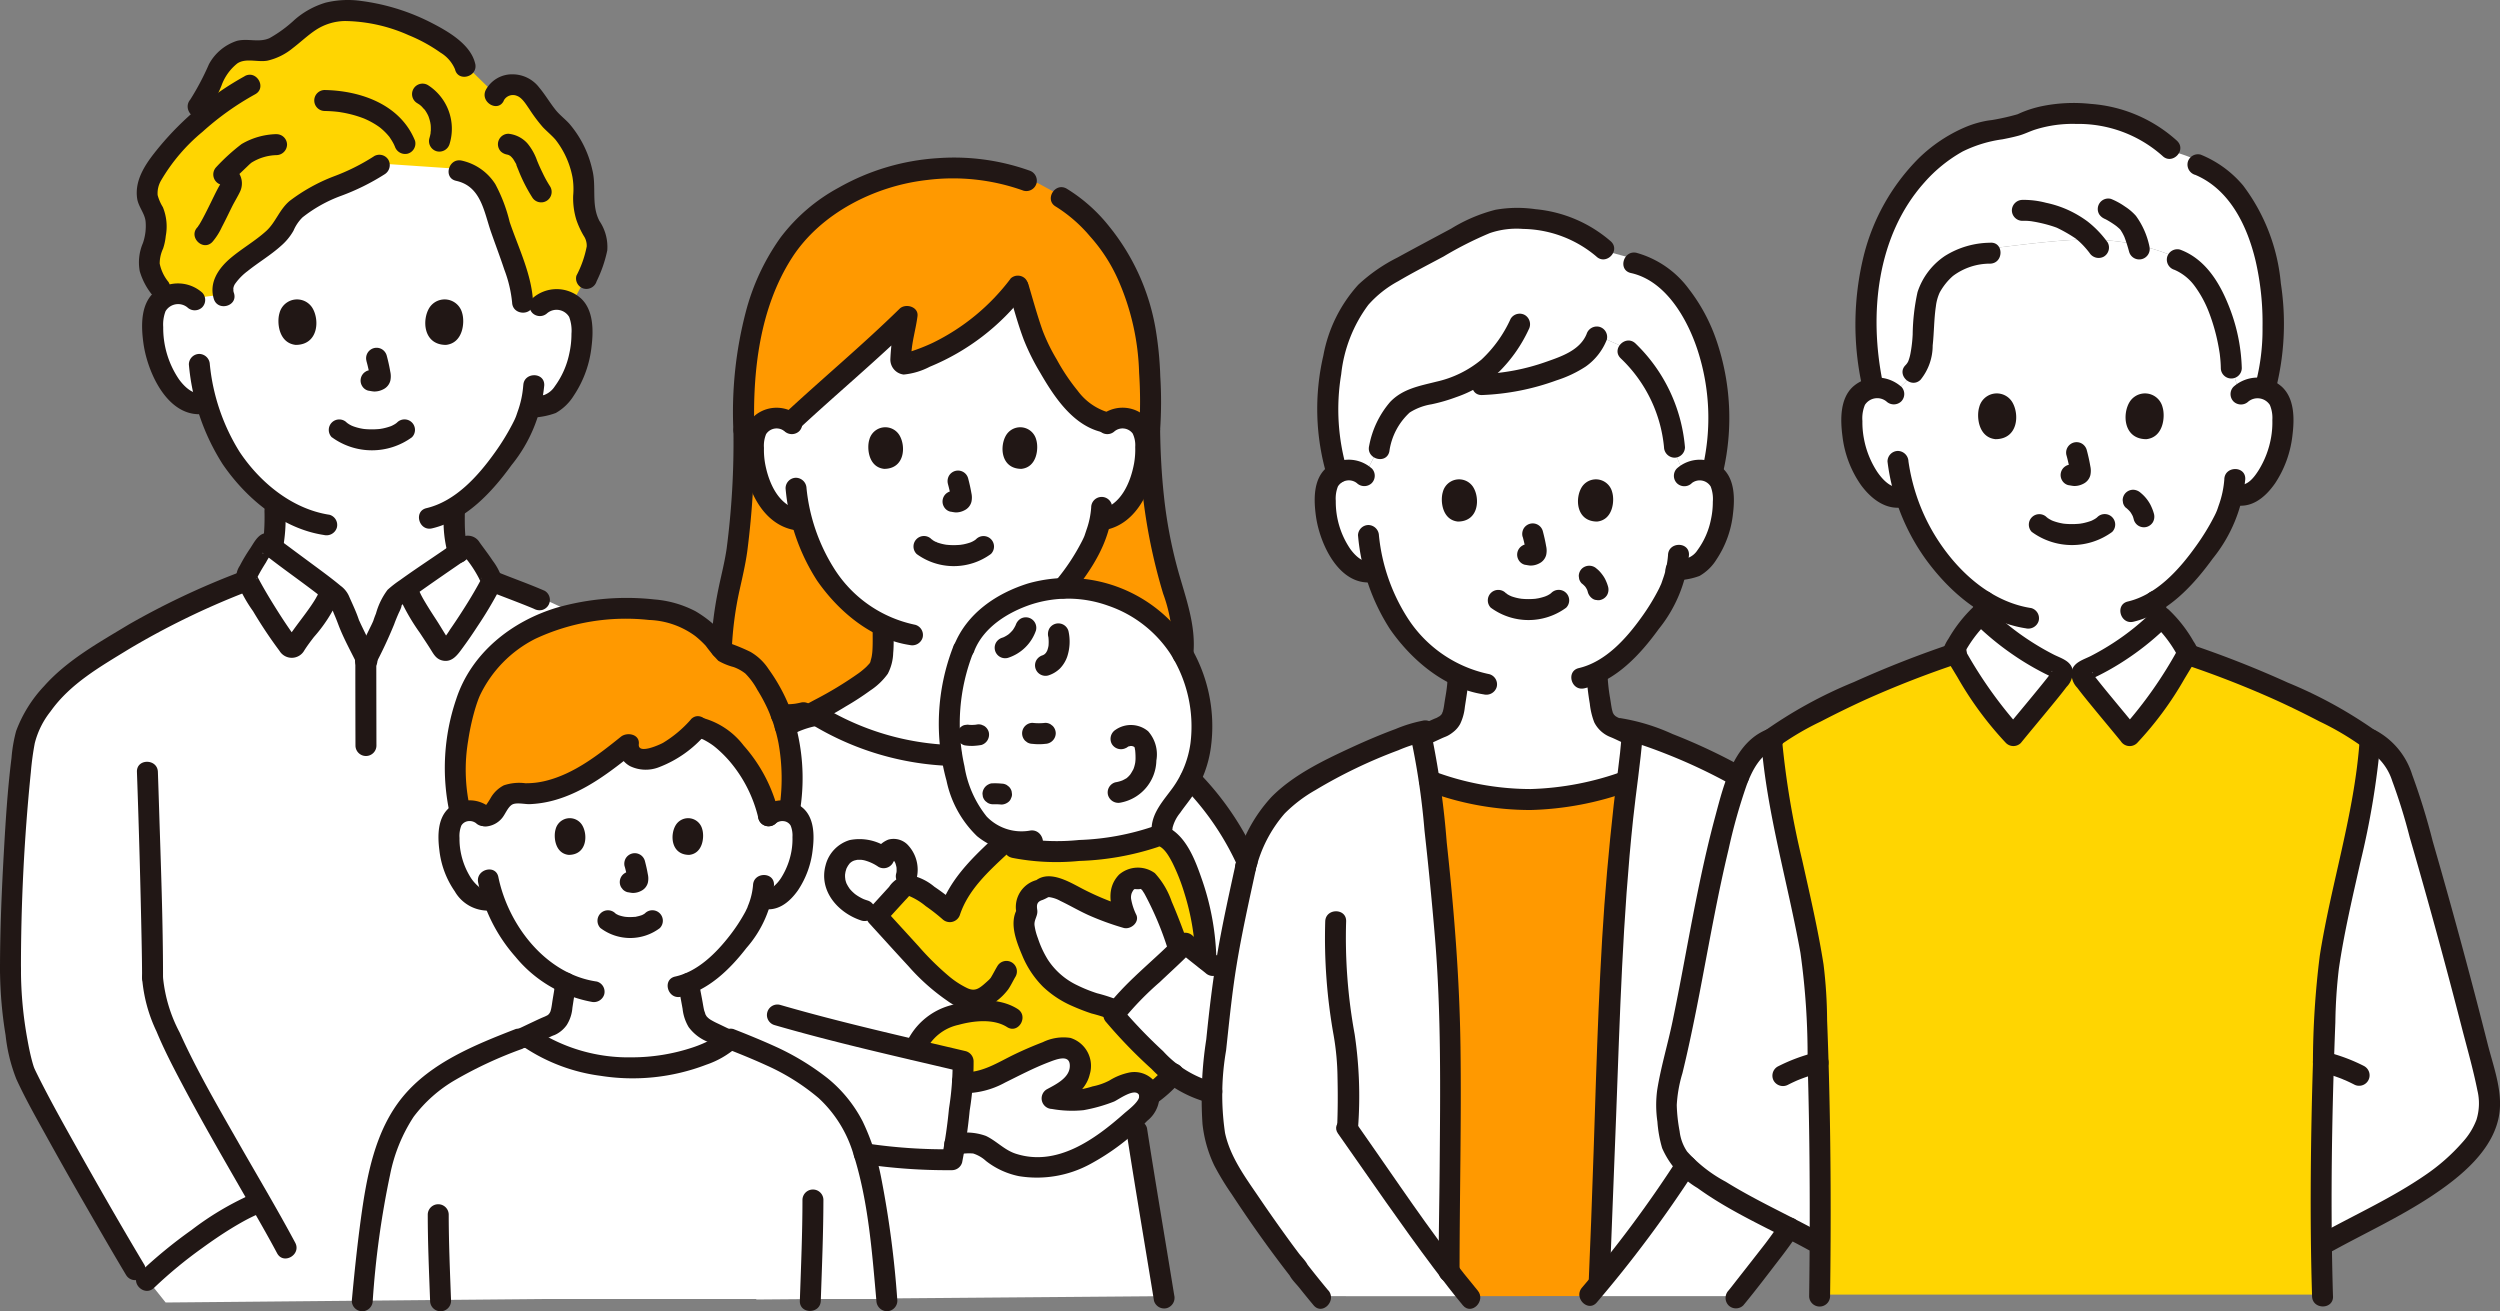 <svg xmlns="http://www.w3.org/2000/svg" width="234.876" height="123.195" viewBox="0 0 234.876 123.195">
  <rect x="0" y="0" width="234.876" height="123.195" fill="#808080" stroke="none"/>
  <g id="_7047" data-name="7047" transform="translate(0 0.007)">
    <path id="パス_38" data-name="パス 38" d="M258.731,102.995c.277-.094,4.818-2.218,4.913-2.253,1.436-.518,1.378-1.441,1.56-2.474a19.459,19.459,0,0,0,.3-2.48,14.52,14.52,0,0,1-4.841-3.916,15.36,15.36,0,0,1-2.971-5.909l-.167.042a2.374,2.374,0,0,1-2.1-.624,5.689,5.689,0,0,1-1.473-1.933,8.962,8.962,0,0,1-.914-4.751,2.991,2.991,0,0,1,.313-1.2,2.116,2.116,0,0,1,1.521-1.011,2.227,2.227,0,0,1,1.858.586l1.339-2.6c.136-1.156.112-.561.5-1.656a5.179,5.179,0,0,1,2.062-2.732c1.21-.736,2.719-.752,4.036-1.269.478-.187.984-.383,1.481-.606.865.139,1.584.224,1.584.224a18.357,18.357,0,0,0,5.919-1.059c2.08-.728,4.042-1.366,4.847-3.417l2.956,1.318c3.081,3.113,3.979,5.224,4.367,9.613l.876,2.149a2.228,2.228,0,0,1,1.821-.553,2.116,2.116,0,0,1,1.521,1.011,2.99,2.99,0,0,1,.313,1.2,8.962,8.962,0,0,1-.914,4.751,5.69,5.69,0,0,1-1.473,1.933,4.344,4.344,0,0,1-1.984.481c-.157.668-.365,1.249-.459,1.533-.512,1.391-3.393,6.342-7.007,8.116a20.885,20.885,0,0,0,.3,2.756c.181,1.033.124,1.956,1.56,2.474.095.034,4.167,1.971,4.312,2.032l.306.126c-2.054,4.244-9.016,7.1-13.511,7.087-4.813-.012-10.525-3.719-13.276-7.068" transform="translate(-128.492 -32.485)" fill="#fff"/>
    <path id="パス_39" data-name="パス 39" d="M317.111,192.5c.127-.151,3.62-4.616,3.724-4.762,2.011-2.752,4.183-5.937,5.173-7.646,2.116-3.658,1.255-8.179.859-12.289-.019-.189-.038-.373-.057-.557-.009-.108-.019-.217-.033-.326A109.184,109.184,0,0,0,324.407,153c-.038-.174-.076-.354-.113-.533s-.085-.354-.123-.533h0a12.131,12.131,0,0,0-2.979-5.642c-2.51-2.716-10.341-6.076-13.721-7.026-.061.219-.1.357-.1.357-.135,1.8-1.652,12.008-2.061,23.76-.513,14.746-1.056,27.826-1.036,27.349,0,0,.019.13.044.321l-.306.36-.735,1.083Z" transform="translate(-154.024 -70.733)" fill="#fff"/>
    <path id="パス_40" data-name="パス 40" d="M241.582,192.611c-.718-.859-1.42-1.737-2.1-2.615v0c-.562-.717-1.1-1.435-1.619-2.142-2.01-2.752-4.177-5.937-5.167-7.646-2.119-3.658-1.255-8.179-.864-12.289.029-.288.057-.566.085-.845a105.176,105.176,0,0,1,2.157-12.969c.132-.6.269-1.227.415-1.883.009-.037.014-.071.024-.108h0a13.482,13.482,0,0,1,2.964-5.7c2.608-2.823,10.466-6.14,13.235-6.919l.428,1c.829,3.516,2.189,17.873,2.366,21.331.447,8.718.145,23.813.123,28.548.219.278,1.559,1.727,1.991,2.245Z" transform="translate(-117.477 -70.844)" fill="#fff"/>
    <path id="パス_41" data-name="パス 41" d="M324.712,144.791c.661-1.78,1.642-3.494,3.291-4.079.565,7.173,2.036,11.042,3.955,21.353.409,2.2.654,20.754.635,26.058l-.655-.272c-3.708-2.042-9.114-4.341-12.178-7.262-1.394-1.329-1.338-2.872-1.6-4.779a9.369,9.369,0,0,1,.407-3.5c2.175-8.765,3.114-17.48,5.689-26.136C324.39,145.72,324.54,145.253,324.712,144.791Z" transform="translate(-161.568 -71.466)" fill="#fff"/>
    <path id="パス_42" data-name="パス 42" d="M451.145,145.606c-.646-1.991-1.629-4.089-3.439-4.806-.568,7.146-2.037,11.02-3.952,21.31-.412,2.215-.734,21.019-.655,26.168.362-.167.61-.279.61-.279,3.708-2.041,9.055-4.444,12.12-7.365,1.394-1.329,2.776-2.872,3.038-4.779a9.379,9.379,0,0,0-.407-3.5q-3.261-13.149-7.126-26.136C451.275,146.017,451.214,145.812,451.145,145.606Z" transform="translate(-225.027 -71.511)" fill="#fff"/>
    <path id="パス_43" data-name="パス 43" d="M386.509,85.523c-1.2-.566-2.51-1.187-2.563-1.206-1.5-.544-1.446-1.51-1.634-2.591-.127-.73-.223-1.463-.277-2.2,3.519-2.175,6.25-6.9,6.763-8.3a17.685,17.685,0,0,0,.532-1.805l.242.073a1.846,1.846,0,0,0,1.851-.433,6.12,6.12,0,0,0,1.583-2.078,9.629,9.629,0,0,0,.984-5.106,3.2,3.2,0,0,0-.337-1.293A2.274,2.274,0,0,0,392.02,59.5a2.371,2.371,0,0,0-2.078.718c-.345-1.3-.759-2.578-.759-2.578-.032-2.874-1.459-8.827-5.076-10.2a20.565,20.565,0,0,0-7.663-1.7c-2.126-.171-7.112.479-9.59.785a9.072,9.072,0,0,0-4.361,1.56c-3.53,2.518-1.4,8.413-3.208,9.948a4.478,4.478,0,0,1-1.862,1.994,2.419,2.419,0,0,0-1.861-.527l-.019,0a2.274,2.274,0,0,0-1.634,1.087,3.21,3.21,0,0,0-.337,1.293,9.634,9.634,0,0,0,.984,5.106,6.122,6.122,0,0,0,1.583,2.078,2.3,2.3,0,0,0,2.086.659l.4.045a18.9,18.9,0,0,0,3.44,6.272,16.858,16.858,0,0,0,3.9,3.494,21.029,21.029,0,0,1-.283,2.188c-.191,1.083-.13,2.047-1.634,2.591-.046.016-1.1.508-2.247,1.037,0,0,1.378,6.559,11.674,6.559S386.509,85.523,386.509,85.523Z" transform="translate(-179.549 -23.219)" fill="#fff"/>
    <path id="パス_44" data-name="パス 44" d="M394.423,38.518a25.484,25.484,0,0,0-.66-4.158c-1.2-4.774-3.612-7.944-8.342-9.351-2.972-3.888-10.28-5.058-14.589-3.041a17.186,17.186,0,0,1-2.664.624c-3.4.4-6.969,3.258-8.96,6.647a21.847,21.847,0,0,0-3.018,10.509,28.916,28.916,0,0,0,.693,7.106l.02.093a2.411,2.411,0,0,1,1.861.525,4.479,4.479,0,0,0,1.862-1.994c1.809-1.535-.322-7.431,3.208-9.948a9.071,9.071,0,0,1,4.361-1.56c2.477-.306,7.463-.956,9.59-.785a20.565,20.565,0,0,1,7.663,1.7c3.619,1.378,5.045,7.33,5.074,10.2,0,0,.412,1.28.759,2.578a2.371,2.371,0,0,1,2.078-.718,2.191,2.191,0,0,1,.369.088A23.883,23.883,0,0,0,394.423,38.518Z" transform="translate(-180.89 -10.666)" fill="#fff"/>
    <path id="パス_45" data-name="パス 45" d="M401.924,128.607c2.285-2.271,3.781-5.02,5.469-7.769a12.179,12.179,0,0,0-2.479-3.35,24.666,24.666,0,0,1-7.116,4.959c-.148.066-.312.148-.359.3a.572.572,0,0,0,.082.4,23.15,23.15,0,0,0,1.472,1.9C399.995,126.278,401.252,127.78,401.924,128.607Z" transform="translate(-201.84 -59.671)" fill="#fff"/>
    <path id="パス_46" data-name="パス 46" d="M378.562,128.325c-2.341-2.327-3.875-5.145-5.6-7.96a12.476,12.476,0,0,1,2.54-3.433,25.257,25.257,0,0,0,7.291,5.081c.151.068.319.152.368.311a.583.583,0,0,1-.084.411,23.523,23.523,0,0,1-1.508,1.947C380.539,125.938,379.251,127.477,378.562,128.325Z" transform="translate(-189.411 -59.389)" fill="#fff"/>
    <path id="パス_47" data-name="パス 47" d="M253.755,56.264c.5-4.176,2.16-7.026,3.734-8.371a21.414,21.414,0,0,1,3.843-2.434l4.267-2.3a22.185,22.185,0,0,1,2.982-1.418c2.434-.873,6.046-.171,8.842,1.237a12.447,12.447,0,0,1,2,1.244l.628.485,2.218.609a9.359,9.359,0,0,1,3.53,2.313c3.677,3.618,5.4,10.88,3.909,17.261l-.1.41a2.22,2.22,0,0,0-2.64.258l-.876-2.149c-.387-4.389-1.286-6.5-4.367-9.613l-2.956-1.318c-.8,2.051-2.767,2.689-4.847,3.417a18.357,18.357,0,0,1-5.917,1.059s-.719-.085-1.584-.224c-.5.223-1,.419-1.481.606-1.318.517-2.827.533-4.036,1.269a5.179,5.179,0,0,0-2.062,2.732c-.394,1.1-.369.5-.5,1.656l-1.341,2.6a2.227,2.227,0,0,0-1.858-.586,2.2,2.2,0,0,0-.763.265,20.069,20.069,0,0,1-.708-8.228Q253.71,56.647,253.755,56.264Z" transform="translate(-128.769 -21.009)" fill="#fff"/>
    <path id="パス_48" data-name="パス 48" d="M148.884,94.6c.219-.1,6.227-3.137,6.818-4.6a12.356,12.356,0,0,0,.331-3.828,14.431,14.431,0,0,1-4.652-3.8,15.293,15.293,0,0,1-3.006-6.123l-.422-.021a3.721,3.721,0,0,1-1.731-.781,5.615,5.615,0,0,1-1.452-1.906,8.836,8.836,0,0,1-.9-4.684,2.947,2.947,0,0,1,.309-1.186,2.084,2.084,0,0,1,1.5-1,2.227,2.227,0,0,1,1.635.408c3.441-3.671,7.48-6.576,10.962-10-.182,1.54-1.151,4.8-.123,4.5a20.044,20.044,0,0,0,10.544-7.326,42.8,42.8,0,0,0,1.969,5.884c1.033,1.936,3.52,6.8,6.588,6.927a2.2,2.2,0,0,1,1.6-.39,2.084,2.084,0,0,1,1.5,1,2.94,2.94,0,0,1,.309,1.186,8.84,8.84,0,0,1-.9,4.684,5.61,5.61,0,0,1-1.452,1.906,3.667,3.667,0,0,1-1.907.8,15.9,15.9,0,0,1-.5,1.709c-.52,1.41-3.508,6.532-7.213,8.142a12.97,12.97,0,0,0,.336,3.9c.591,1.461,6.037,4.5,6.256,4.6,0,0-6.269,7.827-14.308,7.827S148.884,94.6,148.884,94.6Z" transform="translate(-73.05 -27.557)" fill="#fff"/>
    <path id="パス_49" data-name="パス 49" d="M185.908,168.024a3.862,3.862,0,0,1-.091.541,4.187,4.187,0,0,1-2.782,3.069,9.15,9.15,0,0,1-6.215-.846c-.081-.053-.162-.105-.246-.162s-.206-.144-.311-.215-.239-.177-.364-.273c-.1-.072-.191-.143-.286-.22a.122.122,0,0,0-.029-.024s0,0,0,0c-.407-.325-.827-.684-1.243-1.057-.234.693-.488,1.425-.726,2.137-.067.187-.129.378-.191.564-.029.081-.057.158-.081.239s-.049.134-.067.2c-.139.4-.268.78-.387,1.132v0c-.029.076-.052.153-.076.229-.387,1.124-.65,1.9-.65,1.9.425,2.756,2.011,12.328,2.556,15.712l-38.322.313c.143-.531.3-2.917.449-3.6.12-.541.239-1.119.363-1.722.029-.148.058-.3.091-.459.062-.325.129-.655.191-.989.053-.287.105-.574.158-.865.009-.053.019-.105.029-.162.081-.443.162-.894.239-1.339.024-.162.052-.325.081-.483.272-1.6.516-3.146.693-4.383.049-.354.1-.684.139-.98q.022-.179.043-.345v0c-.311-.067-.612-.138-.9-.21s-.583-.143-.87-.22c-.144-.038-.282-.076-.426-.12q-.664-.179-1.329-.4c-.311-.1-.622-.211-.942-.325-.2-.072-.411-.148-.617-.229-.186-.072-.373-.144-.564-.215-.459-.187-.935-.382-1.443-.6a4.72,4.72,0,0,1-2.452-2.729,6.748,6.748,0,0,1-.421-1.624,23.862,23.862,0,0,1-.2-2.433c-.062-1.692-.009-3.666.105-5.99v0c.024-.473.053-.961.076-1.463.11-1.831.246-3.858.4-6.114.349-3.279.9-8.465,4.2-11.884.066-.067.133-.138.2-.2a18.31,18.31,0,0,1,1.611-1.458,20.967,20.967,0,0,1,3.284-2.194,13.64,13.64,0,0,1,2.691-1.132,6.194,6.194,0,0,1,.822-.167,27.3,27.3,0,0,0,12.677,3.772c.258.01.512.014.765.014a30.2,30.2,0,0,0,10.584-2.189,11.509,11.509,0,0,0,2.839-1.6l.77.55,1.878,1.348,1.324.946,3.881,2.787c.125.115.246.229.363.353a1.341,1.341,0,0,1,.144.139.6.6,0,0,1,.1.1c.148.144.291.292.425.44a2.026,2.026,0,0,1,.144.158,2.693,2.693,0,0,1,.224.246l0,0a1.477,1.477,0,0,1,.143.163,1.829,1.829,0,0,1,.129.148c.115.129.219.258.325.387s.191.23.282.349c.053.066.105.138.158.205.115.148.224.292.335.443.043.057.086.115.129.177.091.124.182.253.273.382s.172.246.253.373c.049.071.1.143.144.219.1.153.205.311.3.469q.273.431.531.875c.115.2.229.4.335.6.153.277.3.555.443.837.091.177.182.354.268.531.153.315.306.636.449.961.072.153.139.306.206.464s.148.34.215.512c.1.253.21.506.306.76.082.206.158.411.234.617.082.225.163.449.239.674.072.2.139.4.206.607q.3.9.541,1.807c.077.273.148.545.215.813s.129.526.187.784a.44.44,0,0,1,.014.049c.053.234.1.464.148.7a.576.576,0,0,1,.019.081c0,.01,0,.015,0,.019.12.55.22,1.1.306,1.645.043.272.086.545.12.817.038.246.067.487.1.731a.269.269,0,0,1,.009.086.626.626,0,0,1,.015.138c.029.225.052.449.071.669.01.072.014.144.019.211a1.01,1.01,0,0,1,.014.172c.014.144.024.282.033.426v.009c.019.263.033.526.049.787a30.638,30.638,0,0,1-.06,4.051Z" transform="translate(-65.35 -69.182)" fill="#fff"/>
    <path id="パス_50" data-name="パス 50" d="M182.629,117.523c1.143-2.973,4.282-4.5,6.378-5.14a12.553,12.553,0,0,1,14.394,6.192c1.991,3.981,2.175,8.7-.046,12.166-.725,1.132-2.746,3.243-1.965,4.194-4.6,2.256-16.014,2.055-14.832.624a5.45,5.45,0,0,1-2.523-1.483,8.45,8.45,0,0,1-1.7-2.986,19.024,19.024,0,0,1,.178-13.365Z" transform="translate(-92.031 -56.837)" fill="#fff"/>
    <path id="パス_51" data-name="パス 51" d="M166.071,164.33a2.608,2.608,0,0,0-.226-1.838,1.111,1.111,0,0,0-1.12-.693c-.369.089-.591.454-.772.787a3.544,3.544,0,0,0-3.24-.612,2.619,2.619,0,0,0-1.244,3.171,3.986,3.986,0,0,0,2.684,2.4Z" transform="translate(-80.922 -82.168)" fill="#fff"/>
    <path id="パス_52" data-name="パス 52" d="M181.053,202.747a5.206,5.206,0,0,0,3.132-.062,23.173,23.173,0,0,0,3.068-1.427,32.146,32.146,0,0,1,3.026-1.3,2.746,2.746,0,0,1,2.024-.189,1.961,1.961,0,0,1,.619,2.707,5.6,5.6,0,0,1-2.386,1.951,8.067,8.067,0,0,0,2.926.094,16.235,16.235,0,0,0,3.414-1.285,4.282,4.282,0,0,1,1.657-.661,1.516,1.516,0,0,1,1.521.738c.409.855-.372,1.783-1.086,2.417a23.391,23.391,0,0,1-6.256,4.429,7.893,7.893,0,0,1-7.373-.356,6.483,6.483,0,0,0-1.878-1.154,9.741,9.741,0,0,0-2.875.233Z" transform="translate(-91.713 -101.392)" fill="#fff"/>
    <path id="パス_53" data-name="パス 53" d="M152.325,205.68A55.181,55.181,0,0,0,164.819,207a69.635,69.635,0,0,0,1.045-9.245c-5.682-1.34-12.1-2.8-17.446-4.351Z" transform="translate(-75.376 -98.227)" fill="#fff"/>
    <path id="パス_54" data-name="パス 54" d="M221.93,181.811c-1.28-1.037-1.956-1.526-2.6-2.113-1.4,1.484-5.48,5.017-6.721,6.746,1.4,1.476,4.5,4.93,6.837,6.428a9.173,9.173,0,0,0,6.216.845c1.562-.3,2.756-2.227,2.875-3.61Z" transform="translate(-107.975 -91.265)" fill="#fff"/>
    <path id="パス_55" data-name="パス 55" d="M210.149,174.326c-.859-2.382-2.338-6.566-3.274-6.913a5.384,5.384,0,0,0-1.23-.049.76.76,0,0,0-.55.322c-.911,1.059-.532,2.108-.013,3.349A21.29,21.29,0,0,1,201,169.441c-1.29-.657-3.186-1.875-3.908-1.041a1.6,1.6,0,0,0-1.324,2.152,2.4,2.4,0,0,0-.092,2.174c1.321,4.437,3.718,5.643,8.185,6.9a24.832,24.832,0,0,1,2.237,1.365Z" transform="translate(-99.27 -84.994)" fill="#fff"/>
    <path id="パス_56" data-name="パス 56" d="M65.538,42.789a2.417,2.417,0,0,1,1.932-.566,2.282,2.282,0,0,1,1.641,1.091,3.228,3.228,0,0,1,.338,1.3,9.667,9.667,0,0,1-.984,5.125,6.152,6.152,0,0,1-1.589,2.085,5.353,5.353,0,0,1-2.284.541c-.137.478-.277.874-.351,1.1-.514,1.394-3.232,6.1-6.742,8.3a12.457,12.457,0,0,0,.423,4.364c.787,1.944,5.032,4.395,5.324,4.522,0,0-2.324,10.062-14.863,10.062S35.552,70.3,35.552,70.3c.292-.127,3.873-2.236,4.661-4.18.559-1.384.4-3.314.429-4.789a17.547,17.547,0,0,1-3.226-3.038,16.568,16.568,0,0,1-3.2-6.373l-.181.045a2.559,2.559,0,0,1-2.26-.673,6.143,6.143,0,0,1-1.589-2.085,9.666,9.666,0,0,1-.984-5.124,3.224,3.224,0,0,1,.338-1.3,2.283,2.283,0,0,1,1.64-1.091,2.416,2.416,0,0,1,1.934.566s.2-14.21,15.8-14.21C66.993,28.047,65.538,42.789,65.538,42.789Z" transform="translate(-14.812 -14.249)" fill="#fff"/>
    <path id="パス_57" data-name="パス 57" d="M12.937,170.319c-.062-.11-.125-.22-.191-.33-.349-.591-.7-1.2-1.056-1.807-.182-.306-.359-.617-.535-.922,0,0-.009-.015-.014-.019-.172-.306-.349-.607-.526-.913-.545-.946-1.09-1.893-1.62-2.825-.139-.234-.268-.469-.4-.7-.153-.263-.3-.521-.443-.779-.239-.426-.473-.846-.708-1.257-.7-1.238-1.348-2.409-1.919-3.471-.077-.134-.148-.268-.215-.4-.142-.263-.281-.509-.408-.755-.2-.368-.382-.717-.55-1.042-.062-.11-.115-.215-.167-.315-.139-.263-.263-.512-.377-.741-.172-.345-.32-.645-.44-.9A34.2,34.2,0,0,1,2,143.454c0-7.319.808-20.68,1.549-22.367,2.161-4.947,6.411-6.927,9.628-8.968a76.146,76.146,0,0,1,10.574-5.072l.449-.182a.471.471,0,0,1,.033-.12,23.623,23.623,0,0,1,1.606-3.083.492.492,0,0,1,.049-.067c.053-.076.072-.191.162-.215s.2.049.273.12.172.148.291.244c.225.182.526.411.875.674.124.091.249.187.382.287.249.182.511.377.787.583l.272.2c.368.272.751.554,1.124.832.12.091.239.182.358.268.622.464,1.2.9,1.635,1.248.077.062.153.124.22.182a5.64,5.64,0,0,1,.473.421.055.055,0,0,1,.024.024.512.512,0,0,1,.053.058c.354.827.827,1.85.956,2.27a1.1,1.1,0,0,0,.057.148c.014.038.038.086.058.138.014.024.024.053.038.081.029.058.057.115.086.182a2.047,2.047,0,0,0,.1.21c.038.081.081.162.12.253a1.213,1.213,0,0,1,.067.134c.239.487.526,1.066.787,1.606.062.12.12.246.177.363s.115.234.167.344c.043-.1.091-.2.143-.3.086-.172.172-.349.263-.531.12-.246.239-.492.363-.738.038-.081.077-.163.12-.246.153-.32.3-.617.421-.87.033-.076.067-.143.1-.21.067-.139.12-.258.158-.354.019-.043.033-.081.049-.115a.59.59,0,0,0,.029-.081c.12-.421.583-1.439.935-2.261a2.148,2.148,0,0,1,.273-.253,3.533,3.533,0,0,1,.3-.234c.057-.049.12-.091.187-.143s.124-.091.191-.139.139-.1.211-.153c.148-.11.306-.22.468-.335.64-.449,1.4-.966,2.128-1.463.076-.053.157-.105.239-.162.4-.268.783-.531,1.137-.775.086-.057.177-.12.258-.177.253-.172.483-.335.689-.483l.225-.158c.067-.048.134-.1.191-.139l.282-.224a.345.345,0,0,1,.291-.115c.1.029.12.148.182.224s.115.144.182.23c.292.387.7.951,1.047,1.486.077.12.153.234.22.344s.115.187.163.272.081.139.115.2a2.3,2.3,0,0,1,.119.23.925.925,0,0,1,.058.129c.459.187.817.33.817.33.569.229,1.209.5,1.893.784.129.053.263.11.4.167,1.276.55,2.682,1.171,4.044,1.831.172.081.34.162.507.246.253.12.5.246.751.373.162.081.325.167.487.249.115.062.225.12.335.177.225.12.44.239.655.359.535.3,1.037.591,1.5.886.956.607,1.917,1.119,2.854,1.644.134.072.268.148.4.225.268.153.531.306.793.464.129.081.263.162.394.244.163.1.325.206.483.315.12.081.239.162.359.246.1.067.187.134.282.206a13.13,13.13,0,0,1,1.276,1.08c.063.058.125.12.182.182.1.1.2.2.291.3.129.139.258.282.382.43.1.115.2.234.292.354.143.177.277.359.411.555q.129.18.258.373c.086.129.172.258.253.394a6.968,6.968,0,0,1,.6,1.367l.086.258c.081.234.158.487.234.76.063.215.125.435.187.669.029.1.058.21.081.315.053.2.105.411.158.626.138.569.277,1.186.416,1.831.057.282.12.574.177.875.072.335.139.679.2,1.028.053.273.105.555.158.837.186,1.037.368,2.116.545,3.212.038.239.072.478.11.722l.086.574c.053.339.1.684.148,1.028l.072.516c.072.511.139,1.028.206,1.534,0,0,0,.009,0,.014.049.335.091.669.129,1,0,.029,0,.058.009.086.024.162.043.32.058.478.081.646.153,1.28.215,1.9.043.359.076.713.11,1.057.024.273.053.541.072.8.029.3.058.6.077.879.049.531.081,1.037.11,1.511,0,.091.009.182.014.268.067,1.094.091,2.032.072,2.756-.053.875-.129,1.826-.225,2.83-.038.359-.071.722-.115,1.09-.086.832-.191,1.7-.3,2.572-.024.182-.049.368-.072.554q-.143,1.1-.3,2.209c-.038.277-.077.55-.12.827-.072.478-.139.951-.211,1.42s-.143.942-.219,1.406c-.024.153-.049.3-.072.449-.038.246-.081.5-.125.746-.019.134-.043.268-.067.4a.1.1,0,0,1,0,.038q-.065.394-.129.774t-.129.76c-.019.091-.033.186-.049.277-.029.148-.053.3-.076.44,0,0,0,.009,0,.019-.038.224-.081.449-.12.669-.125.679-.246,1.319-.359,1.917-.019.12-.043.234-.066.349-.063.335-.129.66-.191.961-.029.148-.058.3-.091.439s-.057.287-.086.421c-.015.077-.033.153-.049.225-.049.224-.091.43-.134.621-.033.129-.057.246-.086.364l-2.859,5.631c-2.5,0-48.232.438-48.968.438Z" transform="translate(-1.015 -52.505)" fill="#fff"/>
    <path id="パス_58" data-name="パス 58" d="M109.143,138.409a9.9,9.9,0,0,1-3.818,2.8,2.989,2.989,0,0,1-1.79.177,1.275,1.275,0,0,1-.966-1.354c-2.929,2.355-6.228,4.837-9.981,4.651a2.679,2.679,0,0,0-1.341.124c-.943.473-1.112,2.149-2.28,1.966a1.975,1.975,0,0,0-1.594-.473,1.87,1.87,0,0,0-1.343.892,2.647,2.647,0,0,0-.277,1.062,7.909,7.909,0,0,0,.807,4.194,5.028,5.028,0,0,0,1.3,1.707,1.89,1.89,0,0,0,1.713.541l.338-.091a14.219,14.219,0,0,0,2.819,4.791,12.971,12.971,0,0,0,3.93,3.068c-.054.541-.1.96-.251,1.791-.167.969-.113,1.841-1.471,2.333-.071.024-1.337.624-1.9.888.215.152.359.256.359.256a17.88,17.88,0,0,0,9.381,2.71c4.823,0,8.272-1.673,9.239-2.585-.047-.021-.11-.052-.193-.089-.461-.214-1.378-.654-1.695-.811a2.6,2.6,0,0,1-1.523-2.386c-.158-.9-.287-1.465-.345-2.076,3.3-1.361,5.959-5.616,6.423-6.792.083-.235.267-.716.408-1.267l.228.069a1.518,1.518,0,0,0,1.52-.355,5.034,5.034,0,0,0,1.3-1.707,7.913,7.913,0,0,0,.807-4.194,2.638,2.638,0,0,0-.277-1.062,1.87,1.87,0,0,0-1.343-.892,1.977,1.977,0,0,0-1.582.463c-1.089-4.813-4.782-8.08-6.447-8.274" transform="translate(-43.537 -70.296)" fill="#fff"/>
    <path id="パス_59" data-name="パス 59" d="M118.37,221.5c.029.263.053.531.076.8H69.157c.344-3.728.727-7.161,1.152-9.641.091-.5.182-.966.268-1.391A31.1,31.1,0,0,1,71.5,207.8a13.451,13.451,0,0,1,1.343-2.859c.091-.143.187-.286.287-.425.072-.1.148-.206.225-.306.062-.081.124-.162.191-.244a10.48,10.48,0,0,1,.98-1.076q.165-.165.33-.315c.129-.115.258-.229.394-.339.12-.105.246-.206.368-.306.014-.009.024-.019.033-.024.134-.11.273-.215.411-.315.1-.076.2-.143.3-.21a3.164,3.164,0,0,1,.263-.182c.115-.081.229-.158.344-.229.43-.278.87-.541,1.319-.784.157-.086.315-.167.469-.246s.335-.177.506-.258.32-.158.483-.239c.205-.1.411-.191.621-.287.574-.263,1.152-.512,1.73-.746.2-.081.387-.158.579-.234.387-.157.774-.311,1.157-.459l.765-.3c.015.009.024.019.038.029.182.134.349.253.349.253a17.877,17.877,0,0,0,9.384,2.71q.344,0,.674-.014c.229,0,.459-.014.684-.033.1,0,.2-.009.3-.019.249-.019.492-.043.726-.071.2-.024.382-.049.569-.077l.086-.014c.191-.029.382-.058.569-.1q.717-.129,1.362-.3c.2-.053.394-.105.583-.162.1-.029.2-.062.291-.091a11.59,11.59,0,0,0,2.973-1.372,1.2,1.2,0,0,0,.125-.091l0,0c.029-.019.058-.043.081-.057.082-.067.148-.125.211-.182.029-.029.062-.057.086-.086a.336.336,0,0,0,.029-.038c.975.382,1.965.77,2.94,1.195.325.144.65.287.97.44a.017.017,0,0,1,.01,0c.258.119.516.246.77.368s.5.258.751.394.492.273.738.416c.33.191.65.394.966.6a0,0,0,0,1,0,0c.158.1.311.205.459.311.024.019.049.033.071.053.158.115.315.229.469.349.014.014.033.024.049.038l.072.057c.105.081.215.172.315.258s.177.148.263.224c.105.091.211.187.311.282a1.8,1.8,0,0,1,.134.129c.067.063.134.129.2.2.172.172.344.353.506.541.2.225.387.459.569.7.162.22.32.449.473.684.162.253.311.512.449.775.057.11.115.22.167.33s.124.246.182.377c0,0,0,.015.009.019.053.12.105.246.158.368.081.191.157.387.229.583s.143.4.215.6q.114.351.215.7c.067.22.129.44.187.664s.115.443.167.665c.105.416.2.832.287,1.243.024.11.049.225.071.34.191.941.373,2.074.545,3.355.057.426.115.865.172,1.324.043.354.086.712.129,1.085.043.344.081.693.119,1.052.053.492.105,1,.158,1.51.009.058.014.12.019.177C118.279,220.565,118.327,221.029,118.37,221.5Z" transform="translate(-35.122 -100.267)" fill="#fff"/>
    <path id="パス_60" data-name="パス 60" d="M276.667,197.273c-.769-.769-1.538-1.748-2.234-2.576.024-.7.043-1.147.043-1.147,0-4.106.541-18.033.075-27.071,0-.076-.009-.156-.014-.246,0-.057,0-.118-.009-.184,0-.042,0-.085-.009-.127a.323.323,0,0,0,0-.066.136.136,0,0,0,0-.042c-.009-.194-.024-.406-.043-.632s-.033-.482-.057-.746c-.014-.179-.028-.368-.042-.562-.033-.42-.071-.868-.113-1.34-.019-.231-.042-.468-.061-.708-.052-.576-.1-1.181-.165-1.808-.01-.1-.019-.2-.029-.307s-.019-.2-.028-.307c-.019-.2-.038-.406-.062-.609s-.038-.439-.062-.656c-.033-.349-.066-.7-.1-1.053-.014-.137-.028-.279-.042-.415-.085-.807-.17-1.619-.255-2.416a.759.759,0,0,1-.009-.094c-.024-.184-.042-.368-.062-.548-.052-.429-.1-.849-.148-1.265,0-.075-.014-.148-.024-.217-.057-.472-.113-.93-.165-1.374q-.049-.41-.1-.8c0-.042-.009-.08-.014-.118-.049-.34-.09-.665-.132-.981,0-.062-.014-.127-.024-.189h0a27.4,27.4,0,0,0,9.255,1.78,20.43,20.43,0,0,0,2.35-.132c.4-.038.793-.09,1.194-.151l.609-.1c.4-.071.8-.148,1.2-.231h0c.4-.085.8-.175,1.185-.279,0,0,0,0,0,0,.367-.092.722-.2,1.077-.3.6-.175,1.178-.363,1.726-.562v.009c-.024.208-.049.42-.075.637-.014.108-.024.217-.038.33s-.024.222-.038.34c0,.049-.014.094-.014.148a0,0,0,0,0,0,0c0,.042-.009.085-.014.132-.014.1-.024.212-.038.325,0,.057-.009.113-.019.17s-.014.148-.024.221a.188.188,0,0,0,0,.052c0,.019,0,.038-.009.061,0,.062-.014.127-.019.194,0,.009,0,.019,0,.028-.014.127-.028.26-.042.394-.137,1.284-.283,2.695-.425,4.21-.024.3-.052.609-.08.916-.009.09-.019.179-.024.274-.038.415-.076.84-.109,1.269s-.071.859-.1,1.3a.1.1,0,0,1,0,.033c0,.109-.014.222-.019.331s-.019.2-.024.3c-.028.321-.052.652-.07.984-.01.123-.019.25-.029.373-.024.349-.049.7-.066,1.057-.014.208-.029.415-.038.623-.024.326-.042.656-.057.984-.071,1.227-.127,2.487-.17,3.761-.061,1.808-.127,3.587-.189,5.319-.014.326-.028.647-.038.968-.057,1.5-.113,2.95-.165,4.347-.014.3-.024.595-.033.886-.024.6-.049,1.189-.071,1.765-.014.288-.024.576-.033.854-.076,1.931-.151,3.7-.217,5.281-.01.213-.019.425-.024.628-.024.5-.043.977-.062,1.43,0,.118-.009.231-.014.344-.049,1.071-.226,5.21-.226,5.21.009.109.075.787.16,1.722.014.113.024.236.033.359Z" transform="translate(-138.53 -75.506)" fill="#f90"/>
    <path id="パス_61" data-name="パス 61" d="M394.427,132.49a17.153,17.153,0,0,0-2.411-1.562,87.993,87.993,0,0,0-14.785-6.455c-1.659,2.707-3.145,5.414-5.4,7.65-.673-.828-1.93-2.33-2.931-3.555a23.138,23.138,0,0,1-1.471-1.9.572.572,0,0,1-.082-.4l-1.853-.144a.582.582,0,0,1-.084.411,23.521,23.521,0,0,1-1.508,1.947c-1.026,1.255-2.313,2.794-3,3.642a38.958,38.958,0,0,1-5.454-7.713,88.169,88.169,0,0,0-14.968,6.518,17.383,17.383,0,0,0-2.3,1.473c.527,7.543,2.953,14.706,4.047,22.176.512,9.99.607,20.263.473,30.228h47.248c-.287-9.453-.064-19.805.378-29.443C391.207,147.659,393.917,140.261,394.427,132.49Z" transform="translate(-171.751 -63.187)" fill="#ffd501"/>
    <path id="パス_62" data-name="パス 62" d="M165.564,42.845a42.78,42.78,0,0,0,1.969,5.884c1.034,1.936,3.52,6.8,6.588,6.927a2.2,2.2,0,0,1,1.6-.39,2.085,2.085,0,0,1,1.5,1,2.948,2.948,0,0,1,.309,1.186,8.84,8.84,0,0,1-.9,4.684,5.61,5.61,0,0,1-1.452,1.906,3.671,3.671,0,0,1-1.907.8,15.784,15.784,0,0,1-.5,1.709,19.478,19.478,0,0,1-2.965,4.682,12.668,12.668,0,0,1,11.24,6.219,4.551,4.551,0,0,0,.039-.626,16.215,16.215,0,0,0-.893-5.2,41.091,41.091,0,0,1-1.28-4.912,57.135,57.135,0,0,1-.98-10.332,52.133,52.133,0,0,0-.1-7.014c-.321-4.5-2.333-9.526-5.228-12.319a11.808,11.808,0,0,0-2.978-2.51l-2.133-1.158-1.136-.438a18.626,18.626,0,0,0-7.416-1.149,20.592,20.592,0,0,0-13.236,5.172c-3.794,3.632-6.2,10.266-5.9,19.415,0,6.667-.507,11.476-1.219,14.209a34.26,34.26,0,0,0-.915,6.885c-.026,3.109,3.106,6.518,7.727,5.463,0,0,.545-.14,1.5-.338,1.829-.978,5.231-2.923,5.668-4a12.356,12.356,0,0,0,.331-3.828,14.431,14.431,0,0,1-4.652-3.8,15.293,15.293,0,0,1-3.006-6.123l-.422-.021a3.721,3.721,0,0,1-1.731-.781,5.615,5.615,0,0,1-1.452-1.906,8.835,8.835,0,0,1-.9-4.684,2.948,2.948,0,0,1,.309-1.186,2.084,2.084,0,0,1,1.5-1,2.227,2.227,0,0,1,1.635.408c3.441-3.671,7.48-6.576,10.962-10-.182,1.54-1.151,4.8-.123,4.5A20.042,20.042,0,0,0,165.564,42.845Z" transform="translate(-69.92 -16.149)" fill="#f90"/>
    <path id="パス_63" data-name="パス 63" d="M189.633,176.029c.087-.12.189-.251.3-.387a1.961,1.961,0,0,0-.341-.163c-4.467-1.254-6.864-2.461-8.185-6.9a2.4,2.4,0,0,1,.092-2.174,1.6,1.6,0,0,1,1.324-2.152c.722-.833,2.618.384,3.908,1.041a21.288,21.288,0,0,0,4.082,1.595c-.519-1.241-.9-2.29.013-3.349a.76.76,0,0,1,.55-.322,5.386,5.386,0,0,1,1.23.049c.9.333,2.292,4.186,3.162,6.6.224-.219.424-.42.585-.591.523.475,1.07.89,1.936,1.579a23.355,23.355,0,0,0-2.227-9.5,4.445,4.445,0,0,0-1.978-2.172l-.56.112c-3.866,1.445-10.769,1.624-13.2,1.007l-1.187-.3-.266.246c-1.883,1.756-3.839,3.623-4.626,6.074a18.724,18.724,0,0,0-3.1-2.215,1.354,1.354,0,0,0-.961-.25,1.394,1.394,0,0,0-.64.473l-2.169,2.379,3.109,3.406a19.12,19.12,0,0,0,4.657,4.1,4.8,4.8,0,0,0,.541.26,11.593,11.593,0,0,0-.186,1.364,7.461,7.461,0,0,0-1.861.587,5.147,5.147,0,0,0-2.532,2.473c-.059.131-.106.266-.151.4,1.542.363,3.067.719,4.54,1.067a17.649,17.649,0,0,1-.1,2.021,5.527,5.527,0,0,0,2.086-.258,23.176,23.176,0,0,0,3.068-1.427,32.153,32.153,0,0,1,3.026-1.3,2.746,2.746,0,0,1,2.024-.189,1.961,1.961,0,0,1,.619,2.707,5.605,5.605,0,0,1-2.386,1.951,8.066,8.066,0,0,0,2.926.094,16.238,16.238,0,0,0,3.414-1.285,4.282,4.282,0,0,1,1.657-.661,1.516,1.516,0,0,1,1.521.738,1.117,1.117,0,0,1,.1.489,11.275,11.275,0,0,0,1.791-1.712,63.742,63.742,0,0,1-5.6-5.513Z" transform="translate(-85.001 -80.85)" fill="#ffd501"/>
    <path id="パス_64" data-name="パス 64" d="M57.381,16.7c1.84.368,2.906,1.746,3.449,3.863.574,2.237,2.693,6.825,2.525,8.876.049,0,.107-.007.107-.007l1.531-.074a2.441,2.441,0,0,1,1.932-.557,2.369,2.369,0,0,1,1.112.475l1.326-2.456c.774-1.919,1.49-3.106.591-4.5-1.4-2.3-.571-3.749-.928-5.179a8.311,8.311,0,0,0-2.938-5.1c-.758-.692-1.788-2.769-2.716-3.21a1.976,1.976,0,0,0-2.634.794L57.96,6.915c-.3-1.6-3.684-3.6-6.792-4.511-2.5-.735-5.282-1.283-7.5.072C41.97,3.51,40.62,5.43,38.637,5.457c-.5.007-1.006-.116-1.507-.067a3.646,3.646,0,0,0-2.6,2.2,14.543,14.543,0,0,1-1.686,3.122l.3,1.169A26.883,26.883,0,0,0,29.4,15.817c-.84,1.087-1.632,2.466-1.186,3.765a6.976,6.976,0,0,1,.707,1.767,6.917,6.917,0,0,1-.281,2.408c-1.048,2.436.472,3.306,1.12,4.834a2.334,2.334,0,0,1,.865-.309,2.443,2.443,0,0,1,1.934.558l2.736-.358c-.928-2.783,4.759-4.323,5.8-6.88s6.653-3.787,8.812-5.411Z" transform="translate(-14.266 -0.84)" fill="#ffd501"/>
    <path id="パス_65" data-name="パス 65" d="M118.043,127.382a15.9,15.9,0,0,0-2.886-5.812A6.607,6.607,0,0,0,112.237,120c-2.868-4.031-5.891-4.085-9.146-4.108-9.1-.072-13.435,4.444-14.883,8.061-.79,1.975-1.925,7.046-.8,11.1a1.892,1.892,0,0,1,.578-.184,1.952,1.952,0,0,1,1.591.477c1.172.179,1.341-1.5,2.284-1.969a2.679,2.679,0,0,1,1.341-.124c3.754.187,7.052-2.3,9.981-4.651a1.275,1.275,0,0,0,.966,1.354,2.989,2.989,0,0,0,1.79-.177,9.748,9.748,0,0,0,3.748-2.727c1.526-.115,5.531,3.232,6.672,8.278a1.977,1.977,0,0,1,1.582-.463,1.765,1.765,0,0,1,.374.1A19.112,19.112,0,0,0,118.043,127.382Z" transform="translate(-44.152 -58.858)" fill="#f90"/>
    <path id="パス_66" data-name="パス 66" d="M376.63,113.773q-.04.544-.113,1.083l.035-.262c-.014.1-.029.209-.044.313a.752.752,0,0,0-.018.394.73.73,0,0,0,.117.366,1.1,1.1,0,0,0,.588.452,1,1,0,0,0,.758-.1l.2-.154a.979.979,0,0,0,.253-.434c.082-.551.153-1.1.193-1.659a.744.744,0,0,0-.085-.379.886.886,0,0,0-.52-.521.743.743,0,0,0-.379-.085,1,1,0,0,0-.7.288l-.154.2a.979.979,0,0,0-.134.5Z" transform="translate(-191.196 -57.284)" fill="#211715"/>
    <path id="パス_67" data-name="パス 67" d="M411.6,115.362q-.049-.309-.094-.62l.035.262q-.084-.618-.128-1.24a1.048,1.048,0,0,0-.288-.7.984.984,0,0,0-1.392,0,.971.971,0,0,0-.288.7c.049.711.14,1.419.256,2.122a.984.984,0,0,0,1.8.238l.1-.235a.994.994,0,0,0,0-.524Z" transform="translate(-207.941 -57.28)" fill="#211715"/>
    <path id="パス_68" data-name="パス 68" d="M342.385,200.875a16.573,16.573,0,0,0-3.543,1.329.991.991,0,0,0-.353,1.347,1.007,1.007,0,0,0,1.346.353q.489-.249.994-.464l-.235.1a15.556,15.556,0,0,1,2.313-.767.994.994,0,0,0,.689-1.211,1,1,0,0,0-1.211-.689Z" transform="translate(-171.838 -102.003)" fill="#211715"/>
    <path id="パス_69" data-name="パス 69" d="M446.389,202.118a16.484,16.484,0,0,0-3.593-1.344.984.984,0,1,0-.523,1.9,15.611,15.611,0,0,1,1.686.512c.135.049.27.1.4.156a1.722,1.722,0,0,0,.2.082c-.14-.059-.161-.068-.064-.027l.085.037c.274.12.541.25.81.385a.984.984,0,1,0,.994-1.7Z" transform="translate(-224.247 -101.951)" fill="#211715"/>
    <path id="パス_70" data-name="パス 70" d="M420.7,58.756A17.017,17.017,0,0,0,419.4,52.7c-.879-2.157-2.224-4.255-4.5-5.094a.993.993,0,0,0-1.211.689,1,1,0,0,0,.689,1.211,4.631,4.631,0,0,1,1.893,1.52,10.45,10.45,0,0,1,1.371,2.544,17.914,17.914,0,0,1,.822,2.881q.069.348.125.7c.045.282.033.178.067.492.041.371.068.744.073,1.118a.985.985,0,0,0,1.969,0Z" transform="translate(-210.082 -24.162)" fill="#211715"/>
    <path id="パス_71" data-name="パス 71" d="M405.315,42.364a7.448,7.448,0,0,0-1.261-2.843,4.914,4.914,0,0,0-1.021-.871,6.535,6.535,0,0,0-1.318-.722.984.984,0,0,0-1.112,1.445,1.149,1.149,0,0,0,.588.452c-.35-.14-.052-.02.033.025s.177.095.263.148c.18.106.356.219.528.338.087.06.171.123.256.185s-.187-.151-.065-.049l.1.085c.045.039.373.311.351.359.005-.012-.172-.233-.049-.062.026.036.049.072.074.109q.067.1.127.214c.042.076.081.154.119.232.021.045.041.09.062.135.077.17-.083-.211-.02-.045.173.456.314.921.443,1.392a.985.985,0,1,0,1.9-.524Z" transform="translate(-203.382 -19.247)" fill="#211715"/>
    <path id="パス_72" data-name="パス 72" d="M393.055,42.134a9.616,9.616,0,0,0-1.87-1.949,10.2,10.2,0,0,0-1.912-1.119,9.949,9.949,0,0,0-2-.643,8.28,8.28,0,0,0-2.223-.272,1.006,1.006,0,0,0-.984.984.993.993,0,0,0,.984.984,4.966,4.966,0,0,1,.855.04c.107.013-.118-.021.066.011l.29.049c.163.031.326.064.489.1.326.073.651.157.97.255.132.04.264.083.394.128.058.021.115.043.172.063.219.075-.184-.1,0,0a14.021,14.021,0,0,1,1.723.98c.047.033.168.129.062.044q.112.089.219.183.185.161.358.336a8.341,8.341,0,0,1,.711.821,1.015,1.015,0,0,0,1.346.353.992.992,0,0,0,.353-1.347Z" transform="translate(-195.05 -19.379)" fill="#211715"/>
    <path id="パス_73" data-name="パス 73" d="M371.456,46.331a8.134,8.134,0,0,0-4.277,1.241,6.518,6.518,0,0,0-2.574,3.4,19.648,19.648,0,0,0-.456,3.978,12.983,12.983,0,0,1-.207,1.78,4.146,4.146,0,0,1-.214.752,1.449,1.449,0,0,1-.235.335c-.916.879.477,2.27,1.392,1.392a5.1,5.1,0,0,0,1.143-3.223c.134-1.216.122-2.475.3-3.67a4.34,4.34,0,0,1,.356-1.3,5.709,5.709,0,0,1,1.246-1.561,5.8,5.8,0,0,1,3.523-1.159c1.261-.064,1.268-2.033,0-1.969Z" transform="translate(-184.452 -23.533)" fill="#211715"/>
    <path id="パス_74" data-name="パス 74" d="M426.982,74.318a1.378,1.378,0,0,1,2.015.324,3.116,3.116,0,0,1,.235,1.407,8.224,8.224,0,0,1-.12,1.653,8.653,8.653,0,0,1-1.158,3.058c-.4.636-1.08,1.575-1.925,1.347a.985.985,0,0,0-.523,1.9c1.7.455,3.038-.654,3.967-1.978a10.18,10.18,0,0,0,1.653-4.582c.185-1.508.2-3.44-1.03-4.538a3.419,3.419,0,0,0-4.507.02.992.992,0,0,0,0,1.392A1.006,1.006,0,0,0,426.982,74.318Z" transform="translate(-215.744 -36.605)" fill="#211715"/>
    <path id="パス_75" data-name="パス 75" d="M414.554,90.492a9.172,9.172,0,0,1-.532,2.474c-.066.2-.133.4-.212.6.106-.269-.027.052-.049.1-.037.078-.074.156-.113.233a21.512,21.512,0,0,1-1.8,2.939c-1.552,2.168-3.662,4.512-6.36,5.146-1.23.289-.711,2.188.523,1.9,3.17-.745,5.61-3.393,7.451-5.931a13.957,13.957,0,0,0,3.059-7.464c.049-1.267-1.919-1.264-1.969,0Z" transform="translate(-205.577 -45.479)" fill="#211715"/>
    <path id="パス_76" data-name="パス 76" d="M357.135,72.927a3.421,3.421,0,0,0-4.507-.02c-1.254,1.124-1.213,3.112-1.015,4.648a10.033,10.033,0,0,0,1.735,4.6c.96,1.314,2.4,2.449,4.107,2.072,1.237-.273.713-2.171-.524-1.9-.825.182-1.673-.837-2.072-1.436a8.51,8.51,0,0,1-1.23-3.109,8.16,8.16,0,0,1-.138-1.627,3.277,3.277,0,0,1,.237-1.519,1.375,1.375,0,0,1,2.018-.324,1.011,1.011,0,0,0,1.392,0,.992.992,0,0,0,0-1.392Z" transform="translate(-178.517 -36.605)" fill="#211715"/>
    <path id="パス_77" data-name="パス 77" d="M360.324,87.056a19.9,19.9,0,0,0,3.652,9.275c2.255,3.066,5.463,5.819,9.338,6.407a1.016,1.016,0,0,0,1.211-.689.992.992,0,0,0-.689-1.211c-3.438-.522-6.313-2.918-8.291-5.679A18.164,18.164,0,0,1,363.2,90.7a18.68,18.68,0,0,1-.906-3.642,1.016,1.016,0,0,0-.984-.984.99.99,0,0,0-.984.984Z" transform="translate(-182.994 -43.715)" fill="#211715"/>
    <path id="パス_78" data-name="パス 78" d="M384.449,23.228a13.509,13.509,0,0,0-8.134-3.491,14.925,14.925,0,0,0-4.485.193,10.506,10.506,0,0,0-1.983.6c-.168.069-.334.155-.5.219.2-.073,0-.01-.085.013-.3.081-.6.16-.908.23s-.6.131-.9.188q-.164.031-.331.059c-.132.023.049,0,.061-.006-.171.026-.344.043-.516.069a9.5,9.5,0,0,0-2.243.666,14.3,14.3,0,0,0-4.292,2.9A19.715,19.715,0,0,0,355,33.957a27.031,27.031,0,0,0-.133,12.428c.252,1.241,2.15.716,1.9-.523-1.289-6.353-.576-13.712,3.917-18.738a13.678,13.678,0,0,1,3.606-2.92,12.136,12.136,0,0,1,3.74-1.14c.509-.1,1.019-.207,1.52-.344.524-.142,1-.389,1.518-.559a11.672,11.672,0,0,1,3.884-.541,11.874,11.874,0,0,1,8.1,3c.9.892,2.295-.5,1.392-1.392Z" transform="translate(-179.891 -9.983)" fill="#211715"/>
    <path id="パス_79" data-name="パス 79" d="M418.306,31.365c3.261,1.372,4.9,4.807,5.679,8.057a25.942,25.942,0,0,1,.658,6.272,19.973,19.973,0,0,1-.689,5.434.985.985,0,0,0,1.9.523,24.985,24.985,0,0,0,.509-10.086,17.907,17.907,0,0,0-3.543-9.192,10.227,10.227,0,0,0-3.986-2.9.99.99,0,0,0-1.211.689,1.01,1.01,0,0,0,.689,1.211Z" transform="translate(-212.078 -14.952)" fill="#211715"/>
    <path id="パス_80" data-name="パス 80" d="M326.954,138.938c-3.454,1.078-4.412,5.24-5.237,8.306-1.135,4.22-1.948,8.514-2.756,12.807-.4,2.147-.809,4.294-1.253,6.433s-1.094,4.273-1.44,6.432a10.614,10.614,0,0,0,.016,3,11.758,11.758,0,0,0,.446,2.488,8.159,8.159,0,0,0,3.319,3.744c3.224,2.333,6.92,3.892,10.395,5.8,1.111.609,2.106-1.09.994-1.7-2.9-1.588-5.922-2.943-8.732-4.688a13.212,13.212,0,0,1-3.634-2.839,4.267,4.267,0,0,1-.7-1.9,15.326,15.326,0,0,1-.27-2.463,12.715,12.715,0,0,1,.534-3q.356-1.462.673-2.932c.44-2.022.837-4.054,1.221-6.087.762-4.011,1.486-8.033,2.439-12a52.037,52.037,0,0,1,1.7-6.045c.511-1.369,1.309-2.974,2.805-3.441,1.205-.376.689-2.277-.523-1.9Z" transform="translate(-160.57 -70.541)" fill="#211715"/>
    <path id="パス_81" data-name="パス 81" d="M446.859,141.007a5.217,5.217,0,0,1,2.551,3.058,52.453,52.453,0,0,1,1.629,5.246q1.722,5.922,3.32,11.881.8,2.979,1.567,5.966c.509,1.978,1.083,3.961,1.482,5.965a5.2,5.2,0,0,1-.091,2.775,6.6,6.6,0,0,1-1.294,2.086,18.45,18.45,0,0,1-3.53,3.111c-3.046,2.091-6.421,3.631-9.652,5.4-1.111.609-.119,2.31.994,1.7,3.036-1.666,6.192-3.129,9.1-5.03,2.805-1.838,6.181-4.5,6.564-8.081.225-2.1-.623-4.331-1.132-6.343q-.8-3.166-1.638-6.323-1.689-6.371-3.519-12.7a63.158,63.158,0,0,0-1.931-6.258,7.126,7.126,0,0,0-3.422-4.151,1.017,1.017,0,0,0-1.347.353.991.991,0,0,0,.353,1.346Z" transform="translate(-224.656 -70.69)" fill="#211715"/>
    <path id="パス_82" data-name="パス 82" d="M443.21,192.581c-.206-6.879-.15-13.765.049-20.643q.074-2.563.174-5.127a47.763,47.763,0,0,1,.33-5.02c.489-3.367,1.277-6.679,2.021-10a77.139,77.139,0,0,0,1.9-11.462c.089-1.264-1.88-1.258-1.969,0-.483,6.876-2.68,13.463-3.746,20.247a82.064,82.064,0,0,0-.644,10.187q-.161,5.163-.2,10.329c-.027,3.829,0,7.658.12,11.485.038,1.264,2.007,1.269,1.969,0Z" transform="translate(-224.025 -70.793)" fill="#211715"/>
    <path id="パス_83" data-name="パス 83" d="M354.106,122.666a99.06,99.06,0,0,0-9.395,3.675,42.208,42.208,0,0,0-8.645,4.774.989.989,0,0,0,0,1.392,1.008,1.008,0,0,0,1.392,0,25.985,25.985,0,0,1,4.134-2.455q2.031-1.057,4.111-2.012a94.009,94.009,0,0,1,8.925-3.477c1.194-.4.682-2.306-.523-1.9Z" transform="translate(-170.53 -62.272)" fill="#211715"/>
    <path id="パス_84" data-name="パス 84" d="M342.678,192.581c.092-6.962.075-13.928-.112-20.886q-.068-2.522-.167-5.043a45.315,45.315,0,0,0-.335-5.254c-.521-3.307-1.287-6.568-2.013-9.834a79.846,79.846,0,0,1-1.883-11.229c-.1-1.255-2.064-1.265-1.969,0,.516,6.782,2.494,13.3,3.694,19.972a69.238,69.238,0,0,1,.671,10.187q.154,5.179.188,10.36.042,5.865-.041,11.73a.985.985,0,0,0,1.969,0Z" transform="translate(-170.741 -70.794)" fill="#211715"/>
    <path id="パス_85" data-name="パス 85" d="M401.621,128.639a31.662,31.662,0,0,0,4.454-6.039c.322-.531.64-1.063.964-1.593a1.472,1.472,0,0,0,.323-.964,2.731,2.731,0,0,0-.426-.932,12.892,12.892,0,0,0-2.324-2.984,1,1,0,0,0-1.392,0,23.281,23.281,0,0,1-3.843,3.114q-1.008.654-2.076,1.207c-.65.335-1.589.577-1.809,1.375a1.867,1.867,0,0,0,.5,1.613c.458.607.941,1.2,1.423,1.785.935,1.143,1.887,2.272,2.818,3.417a.991.991,0,0,0,1.392,0,1.007,1.007,0,0,0,0-1.392c-.778-.956-1.57-1.9-2.354-2.851-.443-.536-.882-1.072-1.314-1.615-.126-.159-.253-.317-.373-.481a1.778,1.778,0,0,0-.154-.218c-.087-.085.01-.141,0,0l-.134.5q-.217.179.006.049l.166-.076c.167-.079.334-.157.5-.24q.507-.251,1-.527,1.018-.568,1.98-1.23a25.721,25.721,0,0,0,3.67-3.04H403.22a11.717,11.717,0,0,1,2.326,3.15v-.994a39.635,39.635,0,0,1-5.315,7.57A.985.985,0,0,0,401.621,128.639Z" transform="translate(-200.841 -58.838)" fill="#211715"/>
    <path id="パス_86" data-name="パス 86" d="M378.261,126.965a40.678,40.678,0,0,1-5.45-7.761v.994a12.02,12.02,0,0,1,2.387-3.234h-1.392a26.382,26.382,0,0,0,3.756,3.112q.984.677,2.029,1.26.465.259.939.5.255.127.511.246l.255.118q.222.13.015-.042l-.134-.5c-.008-.111.094-.089,0,.008a1.341,1.341,0,0,0-.126.181c-.133.185-.276.362-.417.541-.443.556-.894,1.105-1.346,1.654-.8.974-1.615,1.942-2.411,2.922a1.013,1.013,0,0,0,0,1.392.992.992,0,0,0,1.392,0c.935-1.15,1.89-2.284,2.829-3.43.5-.608,1-1.217,1.473-1.843a1.946,1.946,0,0,0,.546-1.686c-.217-.787-1.117-1.024-1.757-1.351a24.548,24.548,0,0,1-2.128-1.226,23.919,23.919,0,0,1-4.026-3.248,1,1,0,0,0-1.392,0,13.166,13.166,0,0,0-2.33,2.97,4.109,4.109,0,0,0-.464.9,1.365,1.365,0,0,0,.31,1.1c.331.541.658,1.088.988,1.631a32.4,32.4,0,0,0,4.559,6.183A.985.985,0,0,0,378.261,126.965Z" transform="translate(-188.414 -58.556)" fill="#211715"/>
    <path id="パス_87" data-name="パス 87" d="M416.292,124.8a92.35,92.35,0,0,1,8.745,3.426q2,.919,3.959,1.941a26.091,26.091,0,0,1,4.146,2.461,1.016,1.016,0,0,0,1.392,0,.991.991,0,0,0,0-1.392,41.89,41.89,0,0,0-8.5-4.709,97.143,97.143,0,0,0-9.215-3.625c-1.2-.409-1.718,1.492-.523,1.9Z" transform="translate(-211.074 -62.392)" fill="#211715"/>
    <path id="パス_88" data-name="パス 88" d="M405.528,95.167a2.857,2.857,0,0,1,.492.492l-.154-.2a2.929,2.929,0,0,1,.374.64l-.1-.235a2.854,2.854,0,0,1,.138.425.984.984,0,0,0,1.211.689,1,1,0,0,0,.588-.453,1.05,1.05,0,0,0,.1-.758,4.224,4.224,0,0,0-.242-.671,2.887,2.887,0,0,0-.226-.428,3.6,3.6,0,0,0-.787-.893,1.094,1.094,0,0,0-.7-.288,1,1,0,0,0-.7.288.991.991,0,0,0-.288.7l.035.261a.984.984,0,0,0,.253.435Z" transform="translate(-205.807 -47.482)" fill="#211715"/>
    <path id="パス_89" data-name="パス 89" d="M387.591,99.811a6.394,6.394,0,0,0,7.542,0,.984.984,0,0,0-1.392-1.392c-.038.037-.215.182-.065.067s-.08.049-.13.082c-.08.049-.162.094-.246.136-.057.029-.114.054-.171.08.1-.049.142-.054.013-.009a5.549,5.549,0,0,1-.817.224c-.013,0-.306.049-.111.022-.084.011-.167.019-.251.026q-.3.025-.6.025c-.184,0-.367-.006-.55-.02-.1-.008-.2-.017-.3-.03.14.018,0,0-.066-.014a5.025,5.025,0,0,1-.826-.219c-.052-.019-.262-.121-.02,0-.049-.023-.1-.043-.143-.066-.093-.046-.184-.1-.272-.148a1.344,1.344,0,0,0-.2-.133c.176.064.164.14.075.054l-.074-.069a.984.984,0,0,0-1.392,1.392Z" transform="translate(-196.697 -49.84)" fill="#211715"/>
    <path id="パス_90" data-name="パス 90" d="M393.933,85.653a14.636,14.636,0,0,1,.344,1.583l-.035-.262a.955.955,0,0,1,.006.218l.035-.261a.546.546,0,0,1-.024.1l.1-.235a.388.388,0,0,1-.034.063l.154-.2a.342.342,0,0,1-.052.049l.2-.154a.985.985,0,0,1-.126.066l.235-.1a.926.926,0,0,1-.211.062l.261-.035a.861.861,0,0,1-.2,0l.262.035c-.075-.01-.148-.029-.223-.039a.746.746,0,0,0-.394-.017.732.732,0,0,0-.366.117.984.984,0,0,0-.353,1.346.942.942,0,0,0,.588.453c.186.025.366.071.555.08a1.8,1.8,0,0,0,.837-.2,1.245,1.245,0,0,0,.679-.816,1.981,1.981,0,0,0-.007-.86c-.086-.51-.2-1.016-.336-1.516a1.014,1.014,0,0,0-.452-.591.984.984,0,0,0-1.446,1.112Z" transform="translate(-199.781 -42.869)" fill="#211715"/>
    <path id="パス_91" data-name="パス 91" d="M377.73,76.406c-.265.859-.092,2.836,1.535,3,2.152-.013,2.266-2.4,1.542-3.527A1.7,1.7,0,0,0,377.73,76.406Z" transform="translate(-191.783 -38.152)" fill="#211715"/>
    <path id="パス_92" data-name="パス 92" d="M409.253,76.406c.264.859.092,2.836-1.535,3-2.152-.013-2.266-2.4-1.542-3.527A1.7,1.7,0,0,1,409.253,76.406Z" transform="translate(-206.078 -38.152)" fill="#211715"/>
    <path id="パス_93" data-name="パス 93" d="M254.281,64.327a20.094,20.094,0,0,1-.559-9.02,13.264,13.264,0,0,1,2.547-6.517,10.188,10.188,0,0,1,2.8-2.218c1.395-.824,2.845-1.56,4.271-2.327a34.13,34.13,0,0,1,4.35-2.2,7.8,7.8,0,0,1,3.12-.389,10.916,10.916,0,0,1,6.872,2.579c.908.886,2.3-.506,1.392-1.392a12.539,12.539,0,0,0-7.1-3.042,11.829,11.829,0,0,0-3.763.056,15.032,15.032,0,0,0-4.163,1.772c-1.677.9-3.361,1.793-5.031,2.71a15.663,15.663,0,0,0-3.691,2.559,13.543,13.543,0,0,0-3.283,6.66,22.143,22.143,0,0,0,.338,11.295c.394,1.2,2.295.685,1.9-.523Z" transform="translate(-127.715 -20.155)" fill="#211715"/>
    <path id="パス_94" data-name="パス 94" d="M310.606,50.126c3.3.725,5.332,4.351,6.287,7.3a20.571,20.571,0,0,1,.487,10.849c-.282,1.233,1.616,1.76,1.9.523a22.518,22.518,0,0,0-.6-12.243,16.7,16.7,0,0,0-2.615-4.914,9.175,9.175,0,0,0-4.931-3.413C309.894,47.956,309.367,49.852,310.606,50.126Z" transform="translate(-157.386 -24.483)" fill="#211715"/>
    <path id="パス_95" data-name="パス 95" d="M309.091,66.673a13.243,13.243,0,0,1,4.068,8.351,1.011,1.011,0,0,0,.984.984.991.991,0,0,0,.984-.984,15.343,15.343,0,0,0-4.644-9.744c-.914-.877-2.308.512-1.392,1.392Z" transform="translate(-156.824 -33.015)" fill="#211715"/>
    <path id="パス_96" data-name="パス 96" d="M291.775,63.032c-.629,1.522-2.356,2.1-3.781,2.6a20.226,20.226,0,0,1-6.034,1.158c-1.263.049-1.269,2.018,0,1.969a22.884,22.884,0,0,0,7.007-1.385,11.156,11.156,0,0,0,2.73-1.294,5.607,5.607,0,0,0,1.976-2.518.991.991,0,0,0-.689-1.211,1.009,1.009,0,0,0-1.211.689Z" transform="translate(-142.715 -31.652)" fill="#211715"/>
    <path id="パス_97" data-name="パス 97" d="M274.63,60.364a11.986,11.986,0,0,1-2.732,3.822,10.057,10.057,0,0,1-4.238,2.079c-1.585.4-3.169.668-4.351,1.91a8.767,8.767,0,0,0-1.972,4.134c-.281,1.233,1.616,1.76,1.9.523a6.088,6.088,0,0,1,1.913-3.669,5.431,5.431,0,0,1,2.043-.771,16.2,16.2,0,0,0,2.332-.676,11.431,11.431,0,0,0,4.056-2.415,13.716,13.716,0,0,0,2.751-3.944,1.013,1.013,0,0,0-.353-1.347A.993.993,0,0,0,274.63,60.364Z" transform="translate(-132.708 -30.414)" fill="#211715"/>
    <path id="パス_98" data-name="パス 98" d="M320.4,89.958a1.209,1.209,0,0,1,1.784.313,3.262,3.262,0,0,1,.2,1.437,7.669,7.669,0,0,1-.177,1.659,7.235,7.235,0,0,1-1.262,2.879,1.83,1.83,0,0,1-.882.727,12.214,12.214,0,0,1-1.4.2.99.99,0,0,0-.689,1.211,1.01,1.01,0,0,0,1.211.689,6.618,6.618,0,0,0,1.947-.4,4.493,4.493,0,0,0,1.6-1.554,9.56,9.56,0,0,0,1.55-4.317c.173-1.414.167-3.224-.981-4.251a3.251,3.251,0,0,0-4.289.018.992.992,0,0,0,0,1.392,1,1,0,0,0,1.392,0Z" transform="translate(-161.464 -44.569)" fill="#211715"/>
    <path id="パス_99" data-name="パス 99" d="M309.059,104.955a8.476,8.476,0,0,1-.492,2.284c-.063.189-.126.377-.2.563.106-.273-.109.223-.148.3a20.08,20.08,0,0,1-1.66,2.714c-1.435,2.007-3.387,4.183-5.884,4.768-1.23.29-.711,2.189.523,1.9,2.971-.7,5.258-3.181,6.979-5.561a13.034,13.034,0,0,0,2.849-6.968c.049-1.267-1.919-1.264-1.969,0Z" transform="translate(-152.346 -52.823)" fill="#211715"/>
    <path id="パス_100" data-name="パス 100" d="M256.33,88.565a3.251,3.251,0,0,0-4.289-.018c-1.218,1.093-1.151,3.027-.946,4.512.372,2.688,2.3,6.841,5.657,6.148a.985.985,0,1,0-.524-1.9c-.773.16-1.516-.624-1.919-1.189a7.874,7.874,0,0,1-1.35-4.5,3.078,3.078,0,0,1,.2-1.353,1.211,1.211,0,0,1,1.784-.313,1.011,1.011,0,0,0,1.392,0,.992.992,0,0,0,0-1.392Z" transform="translate(-127.462 -44.567)" fill="#211715"/>
    <path id="パス_101" data-name="パス 101" d="M259.251,101.207a19.258,19.258,0,0,0,3.015,8.815c2.05,2.939,5.167,5.558,8.8,6.112a1.016,1.016,0,0,0,1.211-.689.992.992,0,0,0-.689-1.211,12.009,12.009,0,0,1-7.745-5.38,17.63,17.63,0,0,1-2.628-7.649,1.015,1.015,0,0,0-.984-.984.99.99,0,0,0-.984.984Z" transform="translate(-131.663 -50.902)" fill="#211715"/>
    <path id="パス_102" data-name="パス 102" d="M272.807,128.452c-.014.207-.03.414-.049.62q-.016.151-.033.3s-.041.317-.017.139c-.049.359-.115.716-.172,1.074-.037.231-.065.465-.111.694a3.325,3.325,0,0,1-.083.338.959.959,0,0,0-.056.161c.011-.162.071-.154,0-.029-.028.049-.06.1-.09.148-.093.153.152-.144,0-.012-.039.035-.075.074-.113.111-.155.148.061-.028-.016.012-.126.066-.243.148-.374.205.152-.068.037-.019-.019,0-.088.034-.177.073-.264.112-.527.234-1.048.483-1.571.726a.988.988,0,0,0-.353,1.346,1.012,1.012,0,0,0,1.346.353l1.083-.5.33-.152c.053-.024.315-.139.068-.034-.341.144.345-.142.3-.119.076-.034.152-.067.226-.106a3.3,3.3,0,0,0,.512-.348,2.443,2.443,0,0,0,.634-.75,4.785,4.785,0,0,0,.44-1.6c.14-.9.287-1.786.348-2.691a.989.989,0,0,0-.984-.984,1.007,1.007,0,0,0-.984.984Z" transform="translate(-136.799 -64.739)" fill="#211715"/>
    <path id="パス_103" data-name="パス 103" d="M302.856,127.677a24.076,24.076,0,0,0,.315,2.774,6.845,6.845,0,0,0,.416,1.746,2.861,2.861,0,0,0,1.554,1.4c.037.016.476.2.19.075-.212-.091-.088-.038-.041-.015.1.049.2.092.3.138l1.073.506a1.007,1.007,0,0,0,1.347-.353,1,1,0,0,0-.353-1.347c-.482-.228-.962-.464-1.45-.681-.185-.083-.194-.077-.335-.137.173.075-.078-.042-.091-.049-.059-.031-.116-.066-.173-.1-.1-.064-.1-.085-.008,0-.049-.047-.1-.1-.148-.14-.152-.138.1.169,0,0-.027-.044-.055-.087-.08-.131s-.136-.206-.041-.075,0,0-.012-.053-.034-.118-.049-.178c-.028-.112-.049-.225-.068-.339-.042-.246-.075-.492-.117-.741-.074-.433-.111-.676-.153-1.045q-.07-.628-.1-1.26a.984.984,0,1,0-1.969,0Z" transform="translate(-153.808 -64.345)" fill="#211715"/>
    <path id="パス_104" data-name="パス 104" d="M306.4,139.364c-.171,2.186-.513,4.365-.754,6.545-.464,4.183-.84,8.375-1.087,12.576-.521,8.83-.686,17.69-1.033,26.53q-.108,2.736-.221,5.472c-.049,1.267,1.916,1.264,1.969,0v-.013c.053-1.267-1.916-1.264-1.969,0v.013h1.969q.313-7.7.6-15.392c.349-9.3.61-18.584,1.594-27.844.279-2.628.694-5.252.9-7.886.1-1.263-1.87-1.257-1.969,0Z" transform="translate(-154.036 -70.302)" fill="#211715"/>
    <path id="パス_105" data-name="パス 105" d="M269.625,141.133a68.272,68.272,0,0,1,1.123,7.933q.563,5.027.984,10.068c.594,7.142.5,14.339.443,21.5-.026,3.3-.1,6.609-.1,9.914a.985.985,0,0,0,1.969,0c0-7.043.182-14.083.087-21.126-.086-6.447-.6-12.822-1.293-19.229a80.834,80.834,0,0,0-1.317-9.583c-.286-1.233-2.185-.711-1.9.524Z" transform="translate(-136.917 -71.056)" fill="#211715"/>
    <path id="パス_106" data-name="パス 106" d="M253.4,137.548a12.946,12.946,0,0,0-2.52.771c-1.4.518-2.768,1.1-4.119,1.722-2.626,1.214-5.512,2.589-7.567,4.68a14.322,14.322,0,0,0-3.364,6.291.985.985,0,0,0,1.9.523,12.506,12.506,0,0,1,2.711-5.268,13.314,13.314,0,0,1,2.875-2.192,46.773,46.773,0,0,1,7.8-3.75,13.987,13.987,0,0,1,2.81-.88.991.991,0,0,0,.689-1.211,1.009,1.009,0,0,0-1.211-.689Z" transform="translate(-119.748 -69.842)" fill="#211715"/>
    <path id="パス_107" data-name="パス 107" d="M303.144,234.358a116.364,116.364,0,0,0,9.224-12.374c.689-1.067-1.014-2.055-1.7-.994a112.546,112.546,0,0,1-8.917,11.979c-.818.959.568,2.357,1.392,1.392Z" transform="translate(-153.121 -112.005)" fill="#211715"/>
    <path id="パス_108" data-name="パス 108" d="M331.077,240.681c1.234-1.49,2.4-3.046,3.582-4.577.554-.716,1.072-1.46,1.6-2.2a.993.993,0,0,0-.353-1.347,1,1,0,0,0-1.346.353c-.458.645-.909,1.3-1.387,1.927-.109.143.184-.237.011-.014l-.184.237-.447.573q-1.118,1.434-2.242,2.865c-.206.263-.408.531-.622.787a1.012,1.012,0,0,0,0,1.392.992.992,0,0,0,1.392,0Z" transform="translate(-167.294 -118.047)" fill="#211715"/>
    <path id="パス_109" data-name="パス 109" d="M241.262,204.287q-1.074-1.29-2.1-2.615l.288.7c0-.587-.626-1.132-.96-1.575q-.665-.881-1.309-1.779-1.221-1.691-2.392-3.416c-1.293-1.907-2.739-3.828-3.235-6.119a24.473,24.473,0,0,1,.1-7.763c.291-2.689.552-5.375.992-8.045.492-3,1.157-5.961,1.8-8.928.268-1.235-1.629-1.763-1.9-.523-.588,2.7-1.192,5.4-1.665,8.12-.481,2.769-.808,5.555-1.091,8.35a36.018,36.018,0,0,0-.353,7.952,11.988,11.988,0,0,0,1.1,3.883,25.751,25.751,0,0,0,1.66,2.729c1.753,2.671,3.607,5.285,5.572,7.8l-.288-.7c0,.6.676,1.2,1.029,1.64q.673.845,1.365,1.673c.812.974,2.2-.424,1.392-1.392Z" transform="translate(-116.461 -83.046)" fill="#211715"/>
    <path id="パス_110" data-name="パス 110" d="M255.25,214.925c2.979,4.236,5.894,8.518,9.006,12.66.886,1.177,1.782,2.346,2.724,3.476.813.974,2.2-.425,1.392-1.392-3.47-4.159-6.516-8.689-9.607-13.13-.605-.87-1.208-1.741-1.817-2.608-.723-1.029-2.431-.046-1.7.994Z" transform="translate(-129.541 -108.43)" fill="#211715"/>
    <path id="パス_111" data-name="パス 111" d="M308.409,139.069c.205.022-.179-.033-.042-.006.061.012.122.021.182.033.142.031.284.063.425.1.358.091.713.2,1.065.31.91.291,1.808.625,2.7.978a51.149,51.149,0,0,1,6.25,2.97.985.985,0,0,0,.994-1.7,54.9,54.9,0,0,0-6.72-3.168,18.93,18.93,0,0,0-4.85-1.484.991.991,0,0,0-.984.984,1.006,1.006,0,0,0,.984.984Z" transform="translate(-156.129 -69.632)" fill="#211715"/>
    <path id="パス_112" data-name="パス 112" d="M252.967,174.914a51.874,51.874,0,0,0,.8,10.76,24.533,24.533,0,0,1,.354,3.878c.036,1.566.032,3.135-.036,4.7-.056,1.267,1.913,1.264,1.969,0a39.574,39.574,0,0,0-.323-8.742,50.232,50.232,0,0,1-.8-10.6C254.974,173.646,253.005,173.647,252.967,174.914Z" transform="translate(-128.461 -88.353)" fill="#211715"/>
    <path id="パス_113" data-name="パス 113" d="M271.551,148.918a27.482,27.482,0,0,0,9.81,1.812,29.3,29.3,0,0,0,9.327-1.778c1.185-.423.674-2.325-.523-1.9a27.609,27.609,0,0,1-8.8,1.708,25.93,25.93,0,0,1-9.287-1.742C270.884,146.58,270.371,148.481,271.551,148.918Z" transform="translate(-137.571 -74.636)" fill="#211715"/>
    <path id="パス_114" data-name="パス 114" d="M301.69,109.67a2.374,2.374,0,0,1,.4.4l-.154-.2a2.389,2.389,0,0,1,.308.529l-.1-.235a2.419,2.419,0,0,1,.114.35,1.1,1.1,0,0,0,.452.591.732.732,0,0,0,.366.117.751.751,0,0,0,.394-.018,1,1,0,0,0,.588-.452,1.053,1.053,0,0,0,.1-.758,3.722,3.722,0,0,0-.217-.595,2.428,2.428,0,0,0-.186-.352,3.888,3.888,0,0,0-.377-.492,2.32,2.32,0,0,0-.3-.279,1.014,1.014,0,0,0-1.392,0,.99.99,0,0,0-.288.7l.035.262a.985.985,0,0,0,.253.435Z" transform="translate(-153.071 -54.855)" fill="#211715"/>
    <path id="パス_115" data-name="パス 115" d="M284.315,114.279a5.983,5.983,0,0,0,7.07,0,.984.984,0,1,0-1.392-1.392c-.038.037-.207.174-.053.056s-.064.039-.113.07c-.073.045-.148.087-.226.125a.8.8,0,0,0-.158.074c.049-.056.193-.073.03-.016a5.2,5.2,0,0,1-.754.206c-.025,0-.3.045-.083.018-.077.009-.155.017-.232.024q-.277.023-.555.023c-.169,0-.339-.006-.507-.019-.093-.007-.187-.016-.28-.028.141.017.043,0-.041-.011a4.654,4.654,0,0,1-.765-.2l-.091-.035c-.071-.028-.04-.015.091.04a.531.531,0,0,0-.132-.062c-.086-.042-.17-.088-.251-.138a2.165,2.165,0,0,0-.182-.123c.255.124.113.092.017,0a.984.984,0,1,0-1.392,1.392Z" transform="translate(-144.247 -57.188)" fill="#211715"/>
    <path id="パス_116" data-name="パス 116" d="M290.153,101.175a13.613,13.613,0,0,1,.319,1.462l-.035-.262a.893.893,0,0,1,.005.2l.035-.261a.44.44,0,0,1-.022.091l.1-.235a.378.378,0,0,1-.032.059l.154-.2a.289.289,0,0,1-.049.049l.2-.154a1,1,0,0,1-.116.062l.235-.1a.846.846,0,0,1-.2.057l.262-.035a.787.787,0,0,1-.184,0l.262.035c-.069-.009-.137-.027-.206-.035a.741.741,0,0,0-.394-.018.731.731,0,0,0-.366.117.984.984,0,0,0-.353,1.347.943.943,0,0,0,.588.452c.178.024.351.068.532.076a1.742,1.742,0,0,0,.811-.2,1.221,1.221,0,0,0,.661-.8,1.9,1.9,0,0,0-.007-.837c-.08-.471-.189-.938-.31-1.4a.984.984,0,0,0-1.211-.689,1,1,0,0,0-.591.452,1.036,1.036,0,0,0-.1.759Z" transform="translate(-147.095 -50.753)" fill="#211715"/>
    <path id="パス_117" data-name="パス 117" d="M275.342,92.693c-.246.793-.085,2.619,1.418,2.774,1.986-.012,2.092-2.219,1.423-3.256A1.573,1.573,0,0,0,275.342,92.693Z" transform="translate(-139.788 -46.473)" fill="#211715"/>
    <path id="パス_118" data-name="パス 118" d="M304.451,92.693c.246.793.085,2.619-1.418,2.774-1.986-.012-2.092-2.219-1.423-3.256A1.573,1.573,0,0,1,304.451,92.693Z" transform="translate(-152.988 -46.473)" fill="#211715"/>
    <path id="パス_119" data-name="パス 119" d="M87.041,100.286a5.448,5.448,0,0,1-.236-.9c-.011-.063-.021-.126-.031-.19q-.024-.162.009.069c-.005-.043-.011-.086-.015-.129-.017-.153-.03-.306-.04-.46-.042-.637-.035-1.275-.03-1.913a.984.984,0,0,0-1.969,0,11.718,11.718,0,0,0,.414,4.046.985.985,0,0,0,1.9-.524Z" transform="translate(-43.028 -48.646)" fill="#211715"/>
    <path id="パス_120" data-name="パス 120" d="M50.245,96.443a20.313,20.313,0,0,1-.1,2.753l.035-.262c-.032.235-.074.467-.129.7a.984.984,0,0,0,1.9.523,15.631,15.631,0,0,0,.267-3.712.984.984,0,1,0-1.969,0Z" transform="translate(-25.399 -48.483)" fill="#211715"/>
    <path id="パス_121" data-name="パス 121" d="M55.744,29.677a19.48,19.48,0,0,1-3.822,1.908,16.7,16.7,0,0,0-4.1,2.285c-.984.819-1.313,2.018-2.215,2.836-1.04.942-2.277,1.639-3.347,2.544-1.132.958-2.043,2.289-1.575,3.829.368,1.209,2.269.693,1.9-.523a1.47,1.47,0,0,1-.059-.212c0,.021.01.119,0,0-.005-.049.009-.342-.014-.186a1.034,1.034,0,0,1,.223-.559,5.354,5.354,0,0,1,1.12-1.126c1.027-.823,2.169-1.494,3.15-2.379a5.382,5.382,0,0,0,1.168-1.421,3.885,3.885,0,0,1,.847-1.25,13.073,13.073,0,0,1,3.609-2.018,21.281,21.281,0,0,0,4.11-2.034,1.013,1.013,0,0,0,.353-1.346.991.991,0,0,0-1.346-.353Z" transform="translate(-20.598 -15.008)" fill="#211715"/>
    <path id="パス_122" data-name="パス 122" d="M86.348,32.53c2.346.512,2.611,2.9,3.285,4.829.408,1.169.85,2.327,1.237,3.5a11.909,11.909,0,0,1,.738,3.107c.054,1.262,2.022,1.269,1.969,0-.111-2.612-1.373-5.133-2.2-7.572a14.813,14.813,0,0,0-1.348-3.554,5.02,5.02,0,0,0-3.161-2.212c-1.235-.269-1.762,1.628-.524,1.9Z" transform="translate(-43.494 -15.547)" fill="#211715"/>
    <path id="パス_123" data-name="パス 123" d="M94.3,16.652a.977.977,0,0,1,1.261-.446c.487.185.852.818,1.143,1.23a14.583,14.583,0,0,0,1.28,1.711c.383.4.815.75,1.181,1.168a8.2,8.2,0,0,1,1.594,3.51,6.727,6.727,0,0,1,.068,1.742,6.93,6.93,0,0,0,.3,2.281,8.063,8.063,0,0,0,.689,1.5,1.639,1.639,0,0,1,.284,1,9.9,9.9,0,0,1-.969,2.749.991.991,0,0,0,.689,1.211,1.009,1.009,0,0,0,1.211-.689,12.217,12.217,0,0,0,1-2.9,4.353,4.353,0,0,0-.738-2.767c-.8-1.54-.25-3.235-.681-4.856a9.927,9.927,0,0,0-2.165-4.3c-.412-.448-.912-.819-1.29-1.3-.538-.678-.974-1.431-1.535-2.095a3.154,3.154,0,0,0-2.433-1.224,2.805,2.805,0,0,0-2.58,1.483c-.541,1.138,1.155,2.138,1.7.994Z" transform="translate(-46.977 -7.201)" fill="#211715"/>
    <path id="パス_124" data-name="パス 124" d="M62.84,5.983c-.407-1.8-2.49-3.005-3.989-3.785A20.129,20.129,0,0,0,52.16.086,8.891,8.891,0,0,0,48.8.238a7.843,7.843,0,0,0-2.915,1.6,12.143,12.143,0,0,1-2.357,1.731c-.993.459-2.046,0-3.078.264a4.6,4.6,0,0,0-2.628,2.2,24.42,24.42,0,0,1-1.752,3.316c-.81.964.576,2.362,1.392,1.392A11.274,11.274,0,0,0,39,8.045a4.664,4.664,0,0,1,1.5-2.1c.814-.526,1.919-.08,2.838-.257a5.773,5.773,0,0,0,2.347-1.161c.738-.561,1.41-1.212,2.183-1.722a5.123,5.123,0,0,1,2.768-.837A15.147,15.147,0,0,1,56.59,3.3a14.781,14.781,0,0,1,2.993,1.64,3.334,3.334,0,0,1,1.359,1.562c.28,1.235,2.178.712,1.9-.524Z" transform="translate(-18.194 0)" fill="#211715"/>
    <path id="パス_125" data-name="パス 125" d="M36.248,14.4a28.086,28.086,0,0,0-8.037,6.659c-1.116,1.356-2.347,2.975-2.067,4.841.116.773.728,1.407.793,2.161a4.887,4.887,0,0,1-.251,2.013,4.608,4.608,0,0,0-.3,2.646,6.319,6.319,0,0,0,.993,2c.686,1.06,2.39.074,1.7-.994a3.968,3.968,0,0,1-.819-1.722,3.334,3.334,0,0,1,.32-1.41,5.358,5.358,0,0,0,.25-1.178,4.816,4.816,0,0,0-.272-2.712,4.177,4.177,0,0,1-.492-1.136,2.4,2.4,0,0,1,.312-1.352,17.127,17.127,0,0,1,3.9-4.586,26.335,26.335,0,0,1,4.96-3.535c1.108-.615.116-2.316-.994-1.7Z" transform="translate(-13.257 -7.249)" fill="#211715"/>
    <path id="パス_126" data-name="パス 126" d="M60.949,19.148c.37.006.738.026,1.107.063.085.008.17.018.254.029.186.023-.228-.04.095.014.17.028.34.056.508.09a10.719,10.719,0,0,1,1.1.28q.246.076.487.166c.1.035.191.072.286.112-.119-.049.052.025.092.043a7.612,7.612,0,0,1,.93.505c.139.09.277.183.408.283-.126-.1.109.094.108.094q.094.08.184.164c.131.123.258.251.377.386l.127.148c.19.228-.078-.135.085.115.091.139.183.276.265.421.049.088.1.177.14.267.013.026.122.28.065.14a1.015,1.015,0,0,0,1.211.689.991.991,0,0,0,.689-1.211c-1.37-3.4-5.092-4.712-8.514-4.768a.985.985,0,0,0,0,1.969Z" transform="translate(-30.474 -8.728)" fill="#211715"/>
    <path id="パス_127" data-name="パス 127" d="M79.148,17.8c.09.054.177.112.263.172.108.075-.023-.006-.049-.041a1.065,1.065,0,0,0,.118.1c.148.129.26.287.4.42-.165-.157-.071-.094-.026-.03q.044.062.086.125c.055.085.107.172.155.261s.081.163.121.246c.053.11-.075-.206-.018-.038.017.049.035.1.049.144a4.02,4.02,0,0,1,.148.563c.007.04.01.082.02.121-.062-.255-.016-.123-.009-.049q.016.154.018.309c0,.093,0,.186,0,.279a1.807,1.807,0,0,0-.027.31c-.012-.078.032-.209,0-.045-.009.052-.02.1-.031.154-.023.1-.049.2-.08.305a.994.994,0,0,0,.689,1.211,1,1,0,0,0,1.211-.689,4.864,4.864,0,0,0-2.039-5.53.986.986,0,1,0-1,1.7Z" transform="translate(-39.948 -8.112)" fill="#211715"/>
    <path id="パス_128" data-name="パス 128" d="M44.835,25.6a6.747,6.747,0,0,0-3.283.931,18.781,18.781,0,0,0-2.393,2.178,1,1,0,0,0,.7,1.68c-.153-.015-.148-.053-.213-.136-.025-.032.042-.144.025-.155a2.808,2.808,0,0,1-.148.252c-.081.134-.157.269-.229.407-.228.434-.439.876-.655,1.316-.235.479-.471.958-.723,1.427-.111.208-.225.414-.349.614a1.5,1.5,0,0,0-.144.22c0-.013.126-.136-.016.01-.882.91.509,2.3,1.392,1.392a5.977,5.977,0,0,0,.9-1.409c.325-.619.627-1.249.935-1.876.238-.483.531-.945.762-1.427a1.807,1.807,0,0,0-1.541-2.6l.7,1.68q.768-.738,1.536-1.473c.082-.078.162-.157.246-.232.042-.037.088-.071.128-.11.129-.123-.183.116.027-.017a4.643,4.643,0,0,1,2.345-.7,1.008,1.008,0,0,0,.984-.984.993.993,0,0,0-.984-.984Z" transform="translate(-18.853 -13.005)" fill="#211715"/>
    <path id="パス_129" data-name="パス 129" d="M101.875,57.437a1.378,1.378,0,0,1,2.049.363,3.672,3.672,0,0,1,.217,1.58,8.387,8.387,0,0,1-.193,1.811,7.9,7.9,0,0,1-1.369,3.123,2.043,2.043,0,0,1-1,.819,13.22,13.22,0,0,1-1.514.218.991.991,0,0,0-.689,1.211,1.011,1.011,0,0,0,1.211.689,7.037,7.037,0,0,0,2.082-.427,4.755,4.755,0,0,0,1.7-1.649,10.246,10.246,0,0,0,1.662-4.617c.184-1.5.187-3.439-1.033-4.531a3.429,3.429,0,0,0-4.518.02.992.992,0,0,0,0,1.392,1.006,1.006,0,0,0,1.392,0Z" transform="translate(-50.452 -28.031)" fill="#211715"/>
    <path id="パス_130" data-name="パス 130" d="M89.777,72.586a9.208,9.208,0,0,1-.534,2.484c-.067.2-.134.406-.213.6.106-.268-.027.053-.049.1-.038.078-.075.157-.113.234a21.715,21.715,0,0,1-1.8,2.949c-1.558,2.177-3.676,4.528-6.385,5.167-1.233.289-.711,2.188.523,1.9,3.181-.747,5.631-3.4,7.475-5.95a14,14,0,0,0,3.069-7.489c.049-1.267-1.919-1.264-1.969,0Z" transform="translate(-40.617 -36.386)" fill="#211715"/>
    <path id="パス_131" data-name="パス 131" d="M32.77,54.96a3.428,3.428,0,0,0-4.517-.02c-1.292,1.158-1.218,3.219-1,4.792.394,2.848,2.433,7.317,6.007,6.577,1.24-.256.715-2.154-.524-1.9-.871.18-1.7-.678-2.157-1.318a8.582,8.582,0,0,1-1.467-4.89,3.527,3.527,0,0,1,.217-1.489,1.381,1.381,0,0,1,2.049-.363,1.011,1.011,0,0,0,1.392,0,.992.992,0,0,0,0-1.392Z" transform="translate(-13.777 -27.48)" fill="#211715"/>
    <path id="パス_132" data-name="パス 132" d="M36.055,68.544a20.778,20.778,0,0,0,3.178,9.378c2.193,3.2,5.581,6.053,9.513,6.648a1.016,1.016,0,0,0,1.211-.689.992.992,0,0,0-.689-1.211c-3.5-.532-6.53-3.028-8.452-5.915a19.078,19.078,0,0,1-2.793-8.212,1.015,1.015,0,0,0-.984-.984.99.99,0,0,0-.984.984Z" transform="translate(-18.31 -34.314)" fill="#211715"/>
    <path id="パス_133" data-name="パス 133" d="M22.472,109.219a72.988,72.988,0,0,0-10.374,4.9c-2.79,1.689-5.761,3.321-7.953,5.787a12.472,12.472,0,0,0-2.63,4.224,13.951,13.951,0,0,0-.434,2.525c-.369,2.944-.554,5.914-.72,8.875C.154,139.208,0,142.891,0,146.573a.985.985,0,0,0,1.969,0,182.074,182.074,0,0,1,.93-18.582,26.549,26.549,0,0,1,.366-2.711,7.906,7.906,0,0,1,1.481-2.991c1.863-2.626,4.675-4.206,7.359-5.856a73.367,73.367,0,0,1,10.89-5.315,1.016,1.016,0,0,0,.689-1.211.99.99,0,0,0-1.211-.689Z" transform="translate(0 -55.454)" fill="#211715"/>
    <path id="パス_134" data-name="パス 134" d="M58.266,113.3c-.336-.7-.683-1.4-1.024-2.094-.144-.293-.287-.587-.427-.881-.054-.114-.1-.228-.158-.342-.109-.23.02.08-.035-.086-.259-.778-.624-1.523-.951-2.273a2.416,2.416,0,0,0-.761-.913c-.889-.742-1.831-1.424-2.762-2.113l-1.556-1.151-.652-.486-.3-.221c-.049-.039-.308-.236-.171-.13a3.436,3.436,0,0,0-1.268-.831c-.912-.185-1.356.757-1.778,1.4a15.972,15.972,0,0,0-.99,1.654,1.955,1.955,0,0,0-.3,1.43,13.25,13.25,0,0,0,1.548,2.829,42.325,42.325,0,0,0,2.485,3.728,1.346,1.346,0,0,0,2.334-.044c.276-.435.585-.844.9-1.254a14,14,0,0,0,2.255-3.449c.433-1.192-1.469-1.707-1.9-.523-.053.145.076-.119-.049.1-.049.086-.093.174-.143.259-.126.218-.265.429-.406.637-.314.462-.648.91-.984,1.357-.509.674-1,1.355-1.472,2.049l.353-.353.041-.026h.523q.319.342.167.148l-.122-.163q-.126-.171-.25-.344c-.16-.223-.317-.45-.472-.677q-.488-.718-.95-1.452c-.556-.88-1.1-1.772-1.6-2.682-.143-.258-.273-.522-.409-.782-.082-.156.059.208.039.09-.031-.184.093.469.007.362a.609.609,0,0,1,.046-.138c-.044.106.071-.138.082-.159.227-.433.479-.851.741-1.263a5.947,5.947,0,0,1,.735-1.09l-.958.253c-.154-.025-.156-.124,0,0q.106.087.213.172c.225.179.453.353.682.528.489.372.984.738,1.476,1.1,1,.735,2.129,1.559,3.011,2.253a4.43,4.43,0,0,1,.877.743c.09.125.254.64.376.92.145.331.274.663.4,1,.509,1.339,1.23,2.6,1.851,3.893.548,1.142,2.246.145,1.7-.993Z" transform="translate(-22.908 -51.68)" fill="#211715"/>
    <path id="パス_135" data-name="パス 135" d="M69.584,114.56a42.3,42.3,0,0,0,1.866-3.968c.13-.366.282-.722.438-1.078a4.319,4.319,0,0,0,.227-.522c.076-.281-.017-.1.072-.223.276-.367.434-.364.837-.653,1.882-1.358,4-2.8,5.8-4.038l-.5.134.154-.019-.7-.285a11.133,11.133,0,0,1,1.632,2.344,3.861,3.861,0,0,0,.256.478q-.061-.151-.031-.06.07.243.02-.381c-.016.117-.017-.04.016-.024-.014-.007.062-.116-.013.022-.033.062-.063.127-.1.189-.079.154-.162.305-.246.456-.5.9-1.04,1.775-1.6,2.639q-.492.763-1.011,1.509a6.545,6.545,0,0,1-.925,1.21l.435-.253.32.074.353.353c-.523-.7-.959-1.5-1.439-2.24-.322-.492-.642-.987-.948-1.49-.128-.212-.255-.424-.375-.64-.052-.094-.1-.187-.151-.282-.021-.041-.18-.4-.082-.157a1.016,1.016,0,0,0-1.211-.689A.991.991,0,0,0,72,108.179a19.324,19.324,0,0,0,1.87,3.218c.322.492.651.979.964,1.476s.541.979,1.157,1.119c.951.217,1.476-.623,1.959-1.28.466-.632.907-1.283,1.335-1.941a36.681,36.681,0,0,0,2-3.337,1.7,1.7,0,0,0,.262-1.259,5.61,5.61,0,0,0-.84-1.566c-.388-.591-.82-1.144-1.23-1.718a1.286,1.286,0,0,0-2.062-.2c-.109.086.156-.115-.031.022l-.226.165c-.2.144-.4.286-.606.427-.492.344-.991.681-1.488,1.018-1.031.7-2.067,1.395-3.078,2.126a10.083,10.083,0,0,0-1.154.9,6.66,6.66,0,0,0-1.088,2.225c-.067.165-.132.331-.19.5-.022.064-.1.293-.025.1-.132.328-.3.645-.452.963-.394.813-.8,1.621-1.19,2.436-.544,1.137,1.153,2.137,1.7.994Z" transform="translate(-34.42 -51.942)" fill="#211715"/>
    <path id="パス_136" data-name="パス 136" d="M26.141,146.374q.282,7.928.439,15.862c.022,1.155.044,2.309.044,3.464a.985.985,0,0,0,1.969,0c0-5.232-.2-10.468-.364-15.7q-.056-1.814-.119-3.628c-.045-1.263-2.013-1.269-1.969,0Z" transform="translate(-13.276 -73.858)" fill="#211715"/>
    <path id="パス_137" data-name="パス 137" d="M27.124,185.64a14.181,14.181,0,0,0,1.353,5.051c.7,1.687,1.54,3.309,2.393,4.921,1.955,3.7,4.062,7.322,6.147,10.951.947,1.649,1.9,3.3,2.793,4.974.6,1.117,2.3.124,1.7-.994-1.686-3.153-3.523-6.224-5.293-9.329-1.943-3.407-3.945-6.832-5.561-10.411a13.872,13.872,0,0,1-1.563-5.167.985.985,0,0,0-1.969,0Z" transform="translate(-13.775 -93.799)" fill="#211715"/>
    <path id="パス_138" data-name="パス 138" d="M13.555,211.863c-2.308-3.857-4.539-7.763-6.734-11.685-1.027-1.834-2.047-3.675-3-5.548q-.19-.375-.375-.751c-.043-.089-.087-.177-.129-.266-.017-.036-.172-.382-.092-.188.056.136-.04-.117-.057-.167-.046-.143-.089-.285-.129-.43-.19-.689-.331-1.387-.457-2.088a36.516,36.516,0,0,1-.612-6.566.985.985,0,0,0-1.969,0,39.214,39.214,0,0,0,.524,6.132,15.72,15.72,0,0,0,1.015,4.134c.886,1.93,1.952,3.789,2.979,5.647q1.708,3.086,3.473,6.14c1.274,2.218,2.552,4.433,3.865,6.628a.985.985,0,0,0,1.7-.994Z" transform="translate(0 -93.056)" fill="#211715"/>
    <path id="パス_139" data-name="パス 139" d="M27.651,236.772a41.453,41.453,0,0,1,4.522-3.737c.886-.645,1.792-1.266,2.726-1.841.416-.256.837-.5,1.268-.738.215-.116.431-.228.65-.335q.154-.075.311-.148c.023-.011.288-.125.162-.073a1.017,1.017,0,0,0,.689-1.211A.991.991,0,0,0,36.769,228a27.871,27.871,0,0,0-5.588,3.331,44.951,44.951,0,0,0-4.921,4.045c-.91.886.482,2.276,1.392,1.392Z" transform="translate(-13.186 -115.779)" fill="#211715"/>
    <path id="パス_140" data-name="パス 140" d="M96.026,27.487c-.289-.037-.078,0-.016.013.035.01.212.052.056.014s.007.009.049.032a1.329,1.329,0,0,0,.155.1c-.077-.028-.148-.122-.03-.016.039.036.077.072.114.111a1.055,1.055,0,0,0,.127.144c-.07-.044-.107-.148-.018-.017a3.2,3.2,0,0,1,.188.307c.027.049.157.239.142.3-.053-.126-.065-.155-.038-.086.01.026.019.049.029.076s.031.081.049.122c.038.1.078.2.119.291a14.967,14.967,0,0,0,1.312,2.605.984.984,0,1,0,1.7-.994,10.624,10.624,0,0,1-.7-1.257q-.172-.35-.331-.706c-.052-.117-.1-.234-.153-.351.124.282-.023-.059-.053-.137a5.26,5.26,0,0,0-.886-1.588,2.756,2.756,0,0,0-1.8-.926.984.984,0,0,0-.7,1.68,1.157,1.157,0,0,0,.7.288Z" transform="translate(-48.271 -12.964)" fill="#211715"/>
    <path id="パス_141" data-name="パス 141" d="M93.252,111.1c.646.262,1.3.506,1.95.757q.558.216,1.113.435l.55.223c.049.021.3.125.138.057s-.007,0,.029.013l.139.06a1.074,1.074,0,0,0,.758.1.984.984,0,0,0,.235-1.8c-1.443-.63-2.93-1.152-4.389-1.743a.985.985,0,1,0-.523,1.9Z" transform="translate(-46.991 -55.446)" fill="#211715"/>
    <path id="パス_142" data-name="パス 142" d="M63.066,81.738a6.382,6.382,0,0,0,7.516,0,.984.984,0,0,0-1.392-1.392c-.038.037-.215.181-.065.066s-.079.049-.129.081q-.12.073-.246.136c-.056.028-.113.053-.17.08.1-.049.143-.055.013-.01a5.533,5.533,0,0,1-.814.223c-.013,0-.306.049-.11.022-.083.011-.166.018-.25.025q-.3.025-.6.025c-.183,0-.366-.006-.548-.02-.1-.008-.2-.017-.3-.03.14.018,0,0-.065-.014a4.981,4.981,0,0,1-.825-.219c-.053-.019-.261-.121-.02,0-.047-.023-.1-.043-.142-.066-.093-.046-.184-.095-.271-.148a1.405,1.405,0,0,0-.2-.133c.179.066.163.14.076.055l-.073-.069a.984.984,0,0,0-1.392,1.392Z" transform="translate(-31.882 -40.662)" fill="#211715"/>
    <path id="パス_143" data-name="パス 143" d="M69.387,67.634a14.64,14.64,0,0,1,.344,1.575l-.035-.261a.945.945,0,0,1,.006.218l.035-.262a.557.557,0,0,1-.024.1l.1-.235a.408.408,0,0,1-.034.063l.154-.2a.358.358,0,0,1-.049.049l.2-.154a1,1,0,0,1-.125.066l.235-.1a.893.893,0,0,1-.21.061l.261-.035a.826.826,0,0,1-.2,0l.261.035c-.074-.01-.148-.029-.222-.039a.744.744,0,0,0-.394-.017.731.731,0,0,0-.366.117.984.984,0,0,0-.353,1.346.942.942,0,0,0,.591.452c.185.025.365.072.553.08a1.8,1.8,0,0,0,.837-.2,1.243,1.243,0,0,0,.678-.815,1.975,1.975,0,0,0-.007-.859c-.086-.508-.2-1.011-.334-1.509a1.016,1.016,0,0,0-.453-.591.984.984,0,0,0-1.446,1.112Z" transform="translate(-34.958 -33.717)" fill="#211715"/>
    <path id="パス_144" data-name="パス 144" d="M53.255,58.429c-.263.856-.092,2.824,1.53,2.992,2.143-.013,2.257-2.393,1.535-3.512A1.7,1.7,0,0,0,53.255,58.429Z" transform="translate(-26.995 -29.024)" fill="#211715"/>
    <path id="パス_145" data-name="パス 145" d="M84.652,58.429c.263.856.092,2.824-1.53,2.992-2.143-.013-2.257-2.393-1.535-3.512A1.7,1.7,0,0,1,84.652,58.429Z" transform="translate(-41.232 -29.024)" fill="#211715"/>
    <path id="パス_146" data-name="パス 146" d="M69.818,132.935q-.009-4.1-.013-8.2a.985.985,0,0,0-1.969,0q0,4.1.013,8.2A.985.985,0,0,0,69.818,132.935Z" transform="translate(-34.452 -62.869)" fill="#211715"/>
    <path id="パス_147" data-name="パス 147" d="M148.128,136.209a8.493,8.493,0,0,0,2.343-.217.984.984,0,1,0-.523-1.9c-.234.053-.469.1-.707.128l.261-.035a7.245,7.245,0,0,1-1.374.054.984.984,0,0,0-.7,1.68,1.074,1.074,0,0,0,.7.288Z" transform="translate(-74.729 -68.087)" fill="#211715"/>
    <path id="パス_148" data-name="パス 148" d="M137.682,101.606a31.958,31.958,0,0,1,.709-5.385c.274-1.235.562-2.45.738-3.705a82.367,82.367,0,0,0,.669-11.4.985.985,0,0,0-1.969,0,76.846,76.846,0,0,1-.64,11.162c-.188,1.273-.511,2.5-.77,3.76a36.33,36.33,0,0,0-.706,5.566c-.061,1.266,1.908,1.263,1.969,0Z" transform="translate(-68.924 -40.717)" fill="#211715"/>
    <path id="パス_149" data-name="パス 149" d="M217.474,81.119a52.872,52.872,0,0,0,2.251,15.367,14.423,14.423,0,0,1,.87,5.691.991.991,0,0,0,.984.984,1.006,1.006,0,0,0,.984-.984c.264-2.731-.722-5.3-1.442-7.881a43.346,43.346,0,0,1-1.324-7c-.222-2.051-.326-4.113-.354-6.175A.985.985,0,0,0,217.474,81.119Z" transform="translate(-110.447 -40.718)" fill="#211715"/>
    <path id="パス_150" data-name="パス 150" d="M210.547,80.028a1.186,1.186,0,0,1,1.685.222,2.5,2.5,0,0,1,.239,1.263,7.48,7.48,0,0,1-.105,1.534c-.333,1.821-1.259,4.009-3.286,4.372a.993.993,0,0,0-.689,1.211,1,1,0,0,0,1.211.689c3.1-.555,4.577-4.053,4.809-6.86.12-1.443,0-3.09-1.246-4.025a3.211,3.211,0,0,0-4.011.2.992.992,0,0,0,0,1.392,1,1,0,0,0,1.392,0Z" transform="translate(-105.817 -39.529)" fill="#211715"/>
    <path id="パス_151" data-name="パス 151" d="M202.665,104.118c1.934-2.326,3.789-5.146,3.9-8.275a.984.984,0,1,0-1.969,0,7.807,7.807,0,0,1-.428,2.063c-.07.22-.148.439-.22.658-.021.062-.1.18.018-.041-.021.04-.036.084-.056.125-.057.118-.112.236-.171.352a19.965,19.965,0,0,1-2.467,3.726,1.011,1.011,0,0,0,0,1.392A.992.992,0,0,0,202.665,104.118Z" transform="translate(-102.078 -48.179)" fill="#211715"/>
    <path id="パス_152" data-name="パス 152" d="M147.116,78.637a3.212,3.212,0,0,0-4.011-.2c-1.25.932-1.366,2.584-1.246,4.025.233,2.805,1.711,6.305,4.809,6.86a1.011,1.011,0,0,0,1.211-.689.993.993,0,0,0-.689-1.211c-2.027-.363-2.953-2.549-3.286-4.372A7.4,7.4,0,0,1,143.8,81.6a2.884,2.884,0,0,1,.2-1.289,1.178,1.178,0,0,1,1.723-.281,1.011,1.011,0,0,0,1.392,0,.992.992,0,0,0,0-1.392Z" transform="translate(-72.026 -39.529)" fill="#211715"/>
    <path id="パス_153" data-name="パス 153" d="M149.965,92.184a19.014,19.014,0,0,0,2.963,8.681c2.022,2.909,5.106,5.5,8.7,6.048a1.016,1.016,0,0,0,1.211-.689.991.991,0,0,0-.689-1.211,11.833,11.833,0,0,1-7.64-5.315,17.368,17.368,0,0,1-2.576-7.515,1.015,1.015,0,0,0-.984-.984.99.99,0,0,0-.984.984Z" transform="translate(-76.161 -46.32)" fill="#211715"/>
    <path id="パス_154" data-name="パス 154" d="M192.472,54.227c.458,1.543.872,3.107,1.44,4.614a21.13,21.13,0,0,0,1.535,3.084c1.267,2.193,2.965,4.788,5.543,5.525a.985.985,0,0,0,.524-1.9,5.537,5.537,0,0,1-2.541-1.923A18.974,18.974,0,0,1,197,60.68a17.422,17.422,0,0,1-1.314-2.691c-.5-1.408-.894-2.854-1.319-4.286a.985.985,0,0,0-1.9.524Z" transform="translate(-97.727 -26.927)" fill="#211715"/>
    <path id="パス_155" data-name="パス 155" d="M170.539,52.912a20.264,20.264,0,0,1-7.3,6.018,17.774,17.774,0,0,1-2.154.845c-.148.047-.551.092-.651.2l.128-.015a.683.683,0,0,1,.67.46c-.032,0-.012-.008-.015-.08,0-.109,0-.218,0-.327.058-1.2.431-2.389.582-3.584.113-.89-1.126-1.239-1.68-.7-3.533,3.461-7.343,6.629-10.962,10-.929.865.465,2.255,1.392,1.392,3.619-3.37,7.431-6.537,10.962-10l-1.68-.7a20.845,20.845,0,0,0-.58,4.007,1.416,1.416,0,0,0,1.251,1.485,6.661,6.661,0,0,0,2.454-.735,21.613,21.613,0,0,0,8.968-6.88,1.017,1.017,0,0,0,0-1.392.991.991,0,0,0-1.392,0Z" transform="translate(-75.6 -26.731)" fill="#211715"/>
    <path id="パス_156" data-name="パス 156" d="M167.761,31.286a21.073,21.073,0,0,0-8.541-1.162,21.6,21.6,0,0,0-9.354,2.771A16.926,16.926,0,0,0,144.4,37.58a21.236,21.236,0,0,0-3.258,6.961,37.234,37.234,0,0,0-1.175,11.135c.039,1.264,2.008,1.269,1.969,0-.169-5.5.492-11.431,3.522-16.167,2.7-4.212,7.811-6.78,12.695-7.329a19.587,19.587,0,0,1,9.081,1.005.992.992,0,0,0,1.211-.689,1,1,0,0,0-.689-1.211Z" transform="translate(-71.066 -15.275)" fill="#211715"/>
    <path id="パス_157" data-name="パス 157" d="M210.869,58.547a39.178,39.178,0,0,0,.016-5.054,32.969,32.969,0,0,0-.437-4.439,20.879,20.879,0,0,0-4.366-9.646,15.274,15.274,0,0,0-4.007-3.554c-1.109-.615-2.1,1.083-.994,1.7a13.686,13.686,0,0,1,3.2,2.786,15.512,15.512,0,0,1,2.6,3.986,23.125,23.125,0,0,1,2.015,8.835,40.368,40.368,0,0,1,0,5.384c-.1,1.262,1.865,1.255,1.969,0Z" transform="translate(-101.876 -18.146)" fill="#211715"/>
    <path id="パス_158" data-name="パス 158" d="M159.231,119.094c-.008.62.014,1.24-.017,1.859a5.1,5.1,0,0,1-.084.765c-.029.141-.074.277-.107.416-.049.218.061-.042-.033.1-.029.042-.058.088-.083.132-.094.17.131-.132.015-.02s-.2.217-.308.319-.237.214-.361.315q-.1.083-.2.162c.168-.132-.057.041-.114.083a34.8,34.8,0,0,1-4.183,2.538c-.388.208-.776.427-1.177.609a.991.991,0,0,0-.353,1.346,1.009,1.009,0,0,0,1.347.353,33.078,33.078,0,0,0,3.154-1.72,25.826,25.826,0,0,0,2.269-1.476,6.228,6.228,0,0,0,1.652-1.575,4.5,4.5,0,0,0,.509-1.953c.071-.749.036-1.5.045-2.252a.985.985,0,0,0-1.969,0Z" transform="translate(-77.241 -60.004)" fill="#211715"/>
    <path id="パス_159" data-name="パス 159" d="M154.454,136.354a26.9,26.9,0,0,0,13.175,3.909c1.266.054,1.264-1.915,0-1.969a24.856,24.856,0,0,1-12.181-3.642c-1.067-.689-2.056,1.014-.994,1.7Z" transform="translate(-78.21 -68.307)" fill="#211715"/>
    <path id="パス_160" data-name="パス 160" d="M151.848,134.548a10.808,10.808,0,0,0-3.475,1.163.991.991,0,0,0-.353,1.347,1.009,1.009,0,0,0,1.346.353q.428-.213.868-.4l-.235.1a8.256,8.256,0,0,1,2.045-.621l-.262.035.065-.008a1.076,1.076,0,0,0,.7-.288.984.984,0,0,0,0-1.392.948.948,0,0,0-.7-.288Z" transform="translate(-75.106 -68.335)" fill="#211715"/>
    <path id="パス_161" data-name="パス 161" d="M215.069,215.1c.814,5.243,1.711,10.474,2.559,15.712a.992.992,0,0,0,1.211.689,1.008,1.008,0,0,0,.689-1.211c-.847-5.238-1.744-10.468-2.559-15.712a.992.992,0,0,0-1.211-.689,1.009,1.009,0,0,0-.689,1.211Z" transform="translate(-109.21 -108.611)" fill="#211715"/>
    <path id="パス_162" data-name="パス 162" d="M184.026,117.118c.886-2.212,3.156-3.609,5.324-4.336a11.171,11.171,0,0,1,7.253.119,11.417,11.417,0,0,1,5.807,4.473,12.735,12.735,0,0,1,1.915,8.438,9.346,9.346,0,0,1-1.683,4.213c-.809,1.112-1.893,2.269-1.965,3.715-.063,1.266,1.906,1.263,1.969,0a3.573,3.573,0,0,1,.707-1.378c.394-.573.844-1.108,1.23-1.687a10.852,10.852,0,0,0,1.659-4.471,14.725,14.725,0,0,0-2.042-9.681,13.589,13.589,0,0,0-15.127-5.719c-2.989.935-5.749,2.805-6.945,5.79a.991.991,0,0,0,.689,1.211,1.008,1.008,0,0,0,1.211-.689Z" transform="translate(-92.479 -55.998)" fill="#211715"/>
    <path id="パス_163" data-name="パス 163" d="M180.554,122.8a20.053,20.053,0,0,0-.609,12.546,10.069,10.069,0,0,0,2.868,5.209,6.644,6.644,0,0,0,5.481,1.378c1.244-.23.717-2.128-.524-1.9a4.545,4.545,0,0,1-4.051-1.32,10.112,10.112,0,0,1-2.09-4.733,18.245,18.245,0,0,1,.822-10.66.992.992,0,0,0-.689-1.211,1.007,1.007,0,0,0-1.211.689Z" transform="translate(-91.018 -62.003)" fill="#211715"/>
    <path id="パス_164" data-name="パス 164" d="M177.168,160.019c-2.006,1.87-3.986,3.846-4.878,6.509l1.645-.434a21.6,21.6,0,0,0-2.157-1.661,5.021,5.021,0,0,0-2.308-1.1,2.473,2.473,0,0,0-1.941,1.11l-1.859,2.039a1.008,1.008,0,0,0,0,1.392c1.223,1.341,2.44,2.688,3.672,4.02a19.791,19.791,0,0,0,3.671,3.267,5.065,5.065,0,0,0,2.336.94,3.224,3.224,0,0,0,2.243-.906,5.518,5.518,0,0,0,1.122-1.114c.265-.384.461-.819.7-1.218a.985.985,0,0,0-1.7-.994c-.216.358-.4.73-.617,1.089-.013.023-.139.2-.059.094s-.105.1-.1.1c-.171.155-.339.313-.515.462-.507.429-.876.648-1.523.36a8.153,8.153,0,0,1-1.7-1.091,25.918,25.918,0,0,1-2.892-2.844q-1.624-1.778-3.248-3.559v1.392l1.317-1.444.7-.765a3.5,3.5,0,0,0,.266-.289l.117-.114q-.152.014-.045.046a6.187,6.187,0,0,1,1.557.953,17.5,17.5,0,0,1,1.572,1.226,1,1,0,0,0,1.645-.434c.774-2.313,2.637-4.022,4.372-5.64.928-.866-.466-2.256-1.392-1.392Z" transform="translate(-83.996 -81.132)" fill="#211715"/>
    <path id="パス_165" data-name="パス 165" d="M174.543,195.877a4.434,4.434,0,0,1,3.15-2.615c1.389-.386,3.295-.609,4.571.206,1.071.684,2.06-1.02.994-1.7-1.756-1.121-4.331-.935-6.246-.358a6.393,6.393,0,0,0-4.369,3.943c-.407,1.2,1.494,1.719,1.9.524Z" transform="translate(-87.65 -96.981)" fill="#211715"/>
    <path id="パス_166" data-name="パス 166" d="M166.006,163.92a3.392,3.392,0,0,0-.874-3.283,1.855,1.855,0,0,0-1.772-.432,2.352,2.352,0,0,0-1.271,1.212l1.346-.353a4.715,4.715,0,0,0-3.7-.818,3.319,3.319,0,0,0-2.264,2.371c-.658,2.428,1.2,4.5,3.4,5.2a.985.985,0,0,0,.524-1.9c-.107-.034-.213-.07-.318-.11q-.1-.038.012.007c-.044-.02-.089-.04-.132-.061a4.627,4.627,0,0,1-.546-.31c-.028-.018-.246-.178-.112-.073-.075-.059-.148-.123-.218-.187a3.284,3.284,0,0,1-.39-.417c.1.137-.072-.119-.091-.148-.049-.081-.094-.164-.137-.246q-.043-.094,0,.019c-.024-.059-.046-.119-.066-.18q-.041-.124-.069-.251c-.011-.049-.02-.289-.018-.083,0-.088-.011-.174-.011-.262s.006-.175.014-.262c-.018.224.018-.077.03-.126.02-.085.049-.167.072-.251.013-.041.028-.082.044-.123-.043.1-.041.1.007,0,.043-.074.081-.151.127-.223.027-.042.186-.221.049-.074a1.044,1.044,0,0,1,.661-.421,1.531,1.531,0,0,1,.153-.033q-.108.013,0,0a3.5,3.5,0,0,1,.366,0,2.16,2.16,0,0,1,.472.1,4.2,4.2,0,0,1,1.142.559,1,1,0,0,0,1.347-.353,3.333,3.333,0,0,1,.2-.333c-.06.085-.016.01.028-.023-.084.064-.042.006.02-.013a.4.4,0,0,1-.292.01c.049.014.12.074.034.007.019.015.178.188.121.116s.049.085.059.1.08.154.068.126a3.285,3.285,0,0,1,.1.359c.037.172,0-.106.012.069a2.094,2.094,0,0,1,.008.222.892.892,0,0,1-.039.344,1,1,0,0,0,.689,1.211,1,1,0,0,0,1.211-.689Z" transform="translate(-79.907 -81.328)" fill="#211715"/>
    <path id="パス_167" data-name="パス 167" d="M219.981,203.278a11.368,11.368,0,0,1-1.722,1.647l.2-.154q-.246.192-.505.371a1.058,1.058,0,0,0-.452.588,1.006,1.006,0,0,0,.1.759.993.993,0,0,0,.588.452.972.972,0,0,0,.758-.1,12.56,12.56,0,0,0,2.429-2.172,1.052,1.052,0,0,0,.288-.7,1,1,0,0,0-.288-.7.99.99,0,0,0-.7-.288.971.971,0,0,0-.7.288Z" transform="translate(-110.442 -103.095)" fill="#211715"/>
    <path id="パス_168" data-name="パス 168" d="M220.43,159.444c.6.215,1.057,1.069,1.332,1.6a18.262,18.262,0,0,1,1.126,2.864,22.654,22.654,0,0,1,1.033,6.25.985.985,0,0,0,1.969,0,24.547,24.547,0,0,0-1.3-7.382c-.655-1.9-1.551-4.485-3.633-5.234-1.194-.43-1.708,1.471-.523,1.9Z" transform="translate(-111.608 -79.983)" fill="#211715"/>
    <path id="パス_169" data-name="パス 169" d="M197.3,137.984a4.945,4.945,0,0,1-1.188,0,.984.984,0,0,0-.984.984,1,1,0,0,0,.288.7l.2.154a.98.98,0,0,0,.5.134,4.944,4.944,0,0,0,1.188,0,1.012,1.012,0,0,0,.984-.984.993.993,0,0,0-.288-.7l-.2-.154a.978.978,0,0,0-.5-.134Z" transform="translate(-99.1 -70.078)" fill="#211715"/>
    <path id="パス_170" data-name="パス 170" d="M184.438,138.3l-.1.016.262-.035a3.593,3.593,0,0,1-.931.021l.262.035-.03,0a.751.751,0,0,0-.394-.018.727.727,0,0,0-.366.117,1.1,1.1,0,0,0-.452.588l-.035.261a.98.98,0,0,0,.134.5l.154.2a.985.985,0,0,0,.435.253,3.916,3.916,0,0,0,.751.056,5.921,5.921,0,0,0,.837-.088,1.016,1.016,0,0,0,.689-1.211,1,1,0,0,0-.452-.591l-.235-.1a.984.984,0,0,0-.524,0Z" transform="translate(-92.76 -70.223)" fill="#211715"/>
    <path id="パス_171" data-name="パス 171" d="M189.335,149.555a6.123,6.123,0,0,0-.8-.027.746.746,0,0,0-.379.085,1.012,1.012,0,0,0-.6.9l.035.262a.98.98,0,0,0,.253.434l.2.154a.977.977,0,0,0,.5.134,6.127,6.127,0,0,1,.8.027,1.091,1.091,0,0,0,.7-.288.738.738,0,0,0,.2-.316.746.746,0,0,0,.085-.379l-.035-.262a.987.987,0,0,0-.253-.434l-.2-.154a.978.978,0,0,0-.5-.134Z" transform="translate(-95.252 -75.942)" fill="#211715"/>
    <path id="パス_172" data-name="パス 172" d="M213.213,140.561a2.029,2.029,0,0,1,.2-.134c.148-.085-.058,0,.039-.012s.181-.041.037-.025a2.358,2.358,0,0,1,.263-.006l-.088-.015a1.522,1.522,0,0,1,.169.039c.166.031-.034-.04.038.011s.14.091.036,0a.81.81,0,0,1,.085.079c.049.053.038.035-.035-.054.066.173.009-.067.031.044.013.069.032.142.049.21-.059-.208,0,.043.009.092.007.077.014.153.019.23.011.167.017.335.015.5,0,.076,0,.151-.009.227,0,.031-.032.3-.015.185.02-.127-.023.114-.029.137q-.029.134-.068.265c-.022.073-.049.148-.075.218s-.022.058.007-.02l-.042.085c-.078.137-.153.275-.242.406-.049.074-.109.134-.019.032-.056.063-.11.126-.169.186s-.109.1-.16.148c-.084.083.094-.049-.031.022s-.255.143-.388.208c.124-.06.062-.025-.029.008-.063.024-.127.046-.192.066a3.251,3.251,0,0,1-.431.1.988.988,0,0,0-.689,1.211,1.013,1.013,0,0,0,1.211.689,4.116,4.116,0,0,0,3.329-3.948,3.279,3.279,0,0,0-.773-2.748,2.529,2.529,0,0,0-3.054-.144,1.009,1.009,0,0,0-.353,1.347,1,1,0,0,0,1.347.353Z" transform="translate(-107.397 -70.301)" fill="#211715"/>
    <path id="パス_173" data-name="パス 173" d="M191.859,118.57c-.017.045-.034.09-.053.134l.1-.235a3.165,3.165,0,0,1-.407.692l.154-.2a3.268,3.268,0,0,1-.57.566l.2-.154a3.186,3.186,0,0,1-.669.394l.235-.1q-.12.049-.243.091a1.039,1.039,0,0,0-.588.452.984.984,0,0,0,1.111,1.445,4.1,4.1,0,0,0,2.629-2.563.984.984,0,0,0-1.446-1.111,1.111,1.111,0,0,0-.452.588Z" transform="translate(-96.433 -59.856)" fill="#211715"/>
    <path id="パス_174" data-name="パス 174" d="M198.842,120.24c.014.078.026.155.036.233l-.035-.261a4.062,4.062,0,0,1,.007,1.008l.035-.262a2.843,2.843,0,0,1-.19.717l.1-.235a2.121,2.121,0,0,1-.255.436l.154-.2a1.818,1.818,0,0,1-.3.3l.2-.154a1.772,1.772,0,0,1-.368.215l.235-.1q-.068.028-.139.052a1.045,1.045,0,0,0-.591.452.984.984,0,0,0,1.112,1.446,2.768,2.768,0,0,0,1.1-.658,3.07,3.07,0,0,0,.668-1.08,4.537,4.537,0,0,0,.126-2.429.985.985,0,0,0-1.8-.235,1.116,1.116,0,0,0-.1.758Z" transform="translate(-100.354 -60.436)" fill="#211715"/>
    <path id="パス_175" data-name="パス 175" d="M192.43,160.678a21.707,21.707,0,0,0,6.326.3,26.025,26.025,0,0,0,7.4-1.311c1.181-.433.67-2.336-.523-1.9a24.125,24.125,0,0,1-6.877,1.241,20.5,20.5,0,0,1-5.8-.234c-1.23-.3-1.755,1.6-.523,1.9Z" transform="translate(-97.371 -80.098)" fill="#211715"/>
    <path id="パス_176" data-name="パス 176" d="M203.692,178.219a16.094,16.094,0,0,0-2.369-.8,13.785,13.785,0,0,1-1.891-.767,6.731,6.731,0,0,1-2.727-2.388,9.316,9.316,0,0,1-.931-2.005,5.521,5.521,0,0,1-.323-1.24c-.047-.546.344-.882.257-1.44-.079-.509,0-.774.505-.927a4.3,4.3,0,0,0,.538-.264c-.1.043,0,0,.068,0a2.892,2.892,0,0,1,1.062.357c.908.432,1.772.946,2.69,1.356a25.883,25.883,0,0,0,3.243,1.178c.655.193,1.507-.5,1.211-1.211a5.48,5.48,0,0,1-.5-1.526,1.181,1.181,0,0,1,.055-.517,1.673,1.673,0,0,1,.156-.287c.049-.081.252-.2.082-.141-.2.073.085.033.129.037a1.6,1.6,0,0,0,.394,0c.207-.039.108-.027.14-.015-.165-.061.018.03.1.131-.04-.049.162.252.2.317a29.447,29.447,0,0,1,2.194,5.206c.43,1.181,2.333.671,1.9-.524-.482-1.323-.972-2.643-1.533-3.937a7.544,7.544,0,0,0-1.582-2.675,2.707,2.707,0,0,0-3.369.142c-1.195,1.254-.862,2.877-.263,4.314l1.211-1.211a25.322,25.322,0,0,1-4.744-1.969c-1.217-.644-3.007-1.609-4.206-.419l.7-.288a2.626,2.626,0,0,0-2.273,3.4l.1-.758c-.905,1.346-.2,3.136.365,4.478a9.011,9.011,0,0,0,1.969,2.982,9.454,9.454,0,0,0,2.764,1.817q.877.389,1.789.693a15.9,15.9,0,0,1,1.9.606c1.122.585,2.119-1.113.994-1.7Z" transform="translate(-98.259 -84.11)" fill="#211715"/>
    <path id="パス_177" data-name="パス 177" d="M181.936,203.282a8.018,8.018,0,0,0,4.038-1c1.349-.664,2.666-1.36,4.073-1.9.731-.28,2.116-.857,2.008.453-.087,1.051-1.375,1.653-2.178,2.091a.993.993,0,0,0,.5,1.834,10.679,10.679,0,0,0,2.973.114,14.953,14.953,0,0,0,2.867-.81c.4-.175,1.888-1.28,2.311-.67.339.492-1.04,1.5-1.337,1.767-2.743,2.43-6.338,5.065-10.219,3.8-1.072-.35-1.8-1.2-2.8-1.669a5.413,5.413,0,0,0-3.185-.148.991.991,0,0,0-.689,1.211,1.01,1.01,0,0,0,1.211.689,5.214,5.214,0,0,1,1.466-.1,3.227,3.227,0,0,1,1.212.705,7.436,7.436,0,0,0,3.082,1.422,10.486,10.486,0,0,0,6.718-1.139,21.986,21.986,0,0,0,5.349-4.062,3.006,3.006,0,0,0,1.053-3.107,2.471,2.471,0,0,0-2.732-1.427,5.752,5.752,0,0,0-1.892.76,5.862,5.862,0,0,1-1.568.544,7.979,7.979,0,0,1-1.935.374c-.634-.016-1.255-.182-1.889-.219l.5,1.834c1.267-.691,2.695-1.592,3.054-3.1a2.752,2.752,0,0,0-1.814-3.445,4.41,4.41,0,0,0-2.587.4q-1.329.509-2.613,1.122c-1.6.766-3.125,1.816-4.975,1.7-1.265-.078-1.26,1.891,0,1.969Z" transform="translate(-91.55 -100.58)" fill="#211715"/>
    <path id="パス_178" data-name="パス 178" d="M155.316,206.7a53.592,53.592,0,0,0,8.514.611,1,1,0,0,0,.949-.722,48.637,48.637,0,0,0,.71-4.872,28.088,28.088,0,0,0,.369-4.635,1.008,1.008,0,0,0-.723-.949c-5.832-1.378-11.688-2.681-17.446-4.35a.985.985,0,0,0-.523,1.9c5.758,1.67,11.614,2.971,17.446,4.351l-.722-.949a27.1,27.1,0,0,1-.344,4.429,44.77,44.77,0,0,1-.663,4.555l.949-.723a50.371,50.371,0,0,1-7.992-.541,1.016,1.016,0,0,0-1.211.689.992.992,0,0,0,.689,1.211Z" transform="translate(-74.388 -97.379)" fill="#211715"/>
    <path id="パス_179" data-name="パス 179" d="M221.618,180.451c-.869-.7-1.772-1.369-2.6-2.116a1,1,0,0,0-1.392,0c-2.239,2.343-4.946,4.318-6.871,6.947a1,1,0,0,0,.154,1.192,45.8,45.8,0,0,0,4.255,4.387,11.328,11.328,0,0,0,5.4,3.17c1.238.234,1.769-1.663.523-1.9a10.014,10.014,0,0,1-4.849-2.953,46.659,46.659,0,0,1-3.937-4.1l.154,1.193a28.248,28.248,0,0,1,3.472-3.578c1.033-.984,2.105-1.938,3.093-2.97h-1.392c.831.748,1.735,1.414,2.6,2.116a1.014,1.014,0,0,0,1.392,0,.992.992,0,0,0,0-1.392Z" transform="translate(-106.966 -90.43)" fill="#211715"/>
    <path id="パス_180" data-name="パス 180" d="M232.4,154.98a27.443,27.443,0,0,0-5.488-7.99c-.9-.889-2.3.5-1.392,1.392a25.948,25.948,0,0,1,5.181,7.592.992.992,0,0,0,1.346.353A1.006,1.006,0,0,0,232.4,154.98Z" transform="translate(-114.382 -74.509)" fill="#211715"/>
    <path id="パス_181" data-name="パス 181" d="M174.678,104.01a5.909,5.909,0,0,0,6.988,0,.984.984,0,1,0-1.392-1.392c-.038.037-.205.173-.049.054s-.061.037-.11.068c-.072.044-.148.086-.223.124a.849.849,0,0,0-.156.073c.057-.055.191-.072.033-.018a5.118,5.118,0,0,1-.744.2c-.027,0-.3.044-.078.017-.076.009-.152.017-.229.023-.182.015-.364.022-.546.023-.167,0-.334-.006-.5-.019-.092-.007-.184-.016-.276-.027.14.017.049.006-.037-.01a4.587,4.587,0,0,1-.754-.2c-.128-.046-.127-.107,0,.006a.628.628,0,0,0-.13-.061,2.645,2.645,0,0,1-.246-.136c-.06-.037-.117-.091-.179-.122.258.129.113.092.019,0a.984.984,0,1,0-1.392,1.392Z" transform="translate(-88.566 -51.973)" fill="#211715"/>
    <path id="パス_182" data-name="パス 182" d="M180.432,91.087a13.358,13.358,0,0,1,.315,1.441l-.035-.262a.9.9,0,0,1,.005.2l.035-.261a.473.473,0,0,1-.022.09l.1-.235a.345.345,0,0,1-.031.058l.154-.2a.3.3,0,0,1-.049.046l.2-.154a.9.9,0,0,1-.114.061l.235-.1a.853.853,0,0,1-.192.056l.261-.035a.765.765,0,0,1-.181,0l.262.035c-.068-.009-.135-.026-.2-.035a.746.746,0,0,0-.394-.017.734.734,0,0,0-.366.117.984.984,0,0,0-.353,1.346.942.942,0,0,0,.588.453c.177.024.348.068.529.076a1.728,1.728,0,0,0,.806-.2,1.217,1.217,0,0,0,.658-.8,1.888,1.888,0,0,0-.007-.83c-.078-.465-.186-.925-.305-1.378a.984.984,0,0,0-1.211-.689,1,1,0,0,0-.588.452,1.034,1.034,0,0,0-.1.758Z" transform="translate(-91.376 -45.631)" fill="#211715"/>
    <path id="パス_183" data-name="パス 183" d="M165.858,82.733c-.241.782-.084,2.581,1.4,2.734,1.959-.011,2.063-2.187,1.4-3.21A1.551,1.551,0,0,0,165.858,82.733Z" transform="translate(-84.187 -41.424)" fill="#211715"/>
    <path id="パス_184" data-name="パス 184" d="M194.554,82.733c.241.782.084,2.581-1.4,2.734-1.958-.012-2.063-2.187-1.4-3.21A1.551,1.551,0,0,1,194.554,82.733Z" transform="translate(-97.199 -41.424)" fill="#211715"/>
    <path id="パス_185" data-name="パス 185" d="M87.258,133.832a16.367,16.367,0,0,1-.165-6.25,22.363,22.363,0,0,1,.557-2.658c.094-.344.2-.685.316-1.02.049-.138.1-.275.154-.411.009-.024.072-.172.011-.029.026-.06.052-.119.079-.178a11.5,11.5,0,0,1,5.2-5.308,20.089,20.089,0,0,1,10.672-1.768,7.776,7.776,0,0,1,4.339,1.5,8.813,8.813,0,0,1,1,.927,13.649,13.649,0,0,0,1.181,1.41,5.83,5.83,0,0,0,1.427.584,3.922,3.922,0,0,1,1.11.612,6.617,6.617,0,0,1,1.124,1.526,15.973,15.973,0,0,1,.93,1.709,14.581,14.581,0,0,1,1.064,3.319,18.846,18.846,0,0,1,.089,6.073.99.99,0,0,0,.984.984,1.009,1.009,0,0,0,.984-.984,19.163,19.163,0,0,0-.648-8.452,16.876,16.876,0,0,0-2.342-4.591,5.051,5.051,0,0,0-1.707-1.619,17.71,17.71,0,0,0-2.154-.882l.591.453a11.174,11.174,0,0,0-3.582-3.38,10.054,10.054,0,0,0-3.871-1.117,23.967,23.967,0,0,0-9.1.749c-4.3,1.275-8.116,4.277-9.533,8.638a20.042,20.042,0,0,0-.609,10.683c.3,1.23,2.2.709,1.9-.523Z" transform="translate(-43.114 -57.971)" fill="#211715"/>
    <path id="パス_186" data-name="パス 186" d="M132.606,138.881c-.376-.049.038.025.132.055.055.018.107.041.162.059-.262-.085-.073-.034-.008,0a6.755,6.755,0,0,1,.807.473c.09.062.177.126.264.192-.139-.1.024.02.071.059.141.115.278.234.412.357a11.7,11.7,0,0,1,.938.963,12.746,12.746,0,0,1,2.72,5.4.985.985,0,1,0,1.9-.524,14.573,14.573,0,0,0-3.295-6.343,7.2,7.2,0,0,0-4.1-2.654.989.989,0,0,0-.984.984,1.01,1.01,0,0,0,.984.984Z" transform="translate(-66.846 -69.537)" fill="#211715"/>
    <path id="パス_187" data-name="パス 187" d="M110.985,137.026a11.1,11.1,0,0,1-2.623,2.2c-.371.2-2.379,1.108-2.27.12.1-.948-1.1-1.162-1.68-.7-2.111,1.695-4.38,3.479-7.057,4.144a7.549,7.549,0,0,1-1.922.227,4.492,4.492,0,0,0-2.026.2,3.04,3.04,0,0,0-1.2,1.126,7.226,7.226,0,0,1-.5.772,1.013,1.013,0,0,0-.984.984.99.99,0,0,0,.984.984,2.182,2.182,0,0,0,1.534-.787c.3-.358.523-.984.911-1.248s1.221-.049,1.684-.066a10.088,10.088,0,0,0,2.233-.344c2.938-.793,5.4-2.728,7.732-4.6l-1.68-.7a2.209,2.209,0,0,0,1.146,2.072,3.405,3.405,0,0,0,2.759.086,10.859,10.859,0,0,0,4.349-3.086c.87-.92-.519-2.313-1.392-1.392Z" transform="translate(-46.076 -69.439)" fill="#211715"/>
    <path id="パス_188" data-name="パス 188" d="M129.516,186.7c.08.8.25,1.6.389,2.391a4.221,4.221,0,0,0,.571,1.717,4.168,4.168,0,0,0,1.713,1.349,17.635,17.635,0,0,0,1.877.875.991.991,0,0,0,1.211-.689,1.008,1.008,0,0,0-.689-1.211c.329.113.126.049.045.013l-.206-.095-.4-.189-.787-.378a6.858,6.858,0,0,1-.727-.382c-.026-.016-.234-.169-.126-.082s-.1-.092-.118-.111-.141-.135-.134-.148c-.006.009.134.2.006,0a1.786,1.786,0,0,1-.09-.155c-.014-.026-.027-.052-.039-.079q-.049-.1.041.1a1.961,1.961,0,0,0-.107-.334c-.068-.261-.109-.529-.155-.793-.063-.355-.131-.709-.2-1.064-.027-.148-.053-.3-.076-.443-.007-.047-.015-.094-.021-.141l.011.088c-.007-.081-.019-.162-.027-.246a1.006,1.006,0,0,0-.984-.984,1,1,0,0,0-.984.984Z" transform="translate(-65.775 -94.317)" fill="#211715"/>
    <path id="パス_189" data-name="パス 189" d="M99.535,192.6c.689-.3,1.362-.643,2.045-.958.207-.1-.115.024-.122.049,0-.013.5-.209.4-.162.084-.037.166-.074.246-.118a2.8,2.8,0,0,0,.935-.833,3.535,3.535,0,0,0,.536-1.615c.116-.783.252-1.559.332-2.347a.988.988,0,0,0-.984-.984,1.011,1.011,0,0,0-.984.984c-.013.126-.026.251-.04.376-.008.072-.017.145-.026.218-.028.229.022-.144,0,.033-.049.342-.112.681-.166,1.022-.039.246-.067.492-.119.738a2.81,2.81,0,0,1-.084.315c-.008.026-.02.049-.027.076-.027.094.049-.113.049-.111a1.277,1.277,0,0,0-.1.19.76.76,0,0,0-.046.068c-.043.083.058-.087.067-.088-.026,0-.1.106-.123.127a.853.853,0,0,0-.069.061c-.077.077.071-.066.071-.056,0,.028-.184.114-.21.128-.063.034-.26.116-.09.049l-.095.036c-.11.044-.218.091-.326.139-.354.159-.7.328-1.055.492-.333.157-.664.322-1,.47a.987.987,0,0,0-.353,1.347,1.014,1.014,0,0,0,1.346.353Z" transform="translate(-49.798 -94.277)" fill="#211715"/>
    <path id="パス_190" data-name="パス 190" d="M83.848,238.96c-.1-2.707-.218-5.414-.22-8.117a.985.985,0,0,0-1.969,0c0,2.707.121,5.413.22,8.117a.984.984,0,0,0,1.969,0Z" transform="translate(-41.471 -116.757)" fill="#211715"/>
    <path id="パス_191" data-name="パス 191" d="M154.66,237.53c.107-3.166.241-6.335.246-9.5a.985.985,0,0,0-1.969,0c0,3.168-.137,6.337-.246,9.5C152.648,238.8,154.617,238.8,154.66,237.53Z" transform="translate(-77.546 -115.327)" fill="#211715"/>
    <path id="パス_192" data-name="パス 192" d="M138.218,198.295c1.22.477,2.431.971,3.623,1.517l-.488-.85v0a.975.975,0,0,0,.488.85,20.541,20.541,0,0,1,4.9,3.073,11.663,11.663,0,0,1,3.234,5.154c1.432,4.448,1.78,9.259,2.194,13.888a1.011,1.011,0,0,0,.984.984.992.992,0,0,0,.984-.984,93.691,93.691,0,0,0-1.537-11.654,21.9,21.9,0,0,0-1.718-5.19,12.715,12.715,0,0,0-3.307-4.069,24.056,24.056,0,0,0-4.743-2.9l.487.85v0a.968.968,0,0,0-.487-.85c-1.346-.616-2.715-1.177-4.093-1.715a.992.992,0,0,0-1.211.689,1.007,1.007,0,0,0,.689,1.211Z" transform="translate(-69.831 -99.727)" fill="#211715"/>
    <path id="パス_193" data-name="パス 193" d="M82.551,196.4c-3.839,1.492-7.948,3.153-10.586,6.343s-3.41,7.5-3.958,11.508c-.348,2.553-.612,5.118-.85,7.683a.992.992,0,0,0,.984.984,1,1,0,0,0,.984-.984,84,84,0,0,1,1.633-11.861,15.355,15.355,0,0,1,2.205-5.423,13.113,13.113,0,0,1,3.945-3.485,38.586,38.586,0,0,1,6.165-2.867,1.013,1.013,0,0,0,.689-1.211.991.991,0,0,0-1.211-.689Z" transform="translate(-34.106 -99.728)" fill="#211715"/>
    <path id="パス_194" data-name="パス 194" d="M99.8,198.172a16.885,16.885,0,0,0,7.054,2.611,19.324,19.324,0,0,0,9.937-1.04,8.458,8.458,0,0,0,2.911-1.688.985.985,0,0,0-1.392-1.392c-.079.079-.159.152-.246.224.192-.162-.093.063-.132.09-.2.134-.4.254-.612.369a11.269,11.269,0,0,1-1.765.762,18.114,18.114,0,0,1-5.765.94,15.916,15.916,0,0,1-9-2.575.992.992,0,0,0-1.346.353,1,1,0,0,0,.353,1.347Z" transform="translate(-50.441 -99.718)" fill="#211715"/>
    <path id="パス_195" data-name="パス 195" d="M145.988,154.924a1.022,1.022,0,0,1,.745-.187.858.858,0,0,1,.634.418,2.452,2.452,0,0,1,.169,1.067,6.561,6.561,0,0,1-.092,1.311,6.971,6.971,0,0,1-.935,2.469,3.42,3.42,0,0,1-.716.842,2.086,2.086,0,0,1-.19.129c-.246.155.035.007-.114.064s-.173.041-.363-.01a.985.985,0,0,0-.523,1.9c1.483.394,2.647-.551,3.457-1.706a8.536,8.536,0,0,0,1.382-3.851c.157-1.29.145-2.913-.9-3.851a2.987,2.987,0,0,0-3.95.016.991.991,0,0,0,0,1.392,1,1,0,0,0,1.392,0Z" transform="translate(-73.084 -77.594)" fill="#211715"/>
    <path id="パス_196" data-name="パス 196" d="M135.478,167.982a6.449,6.449,0,0,1-.431,1.836,3.054,3.054,0,0,0-.12.333c-.036.159.111-.207.025-.06-.072.122-.125.258-.191.384a16.08,16.08,0,0,1-1.445,2.215c-1.286,1.666-3.036,3.42-5.153,3.884-1.237.271-.714,2.169.523,1.9,2.567-.563,4.623-2.579,6.176-4.59a10.612,10.612,0,0,0,2.585-5.9c.055-1.267-1.914-1.264-1.969,0Z" transform="translate(-64.73 -84.833)" fill="#211715"/>
    <path id="パス_197" data-name="パス 197" d="M88.623,153.532a2.99,2.99,0,0,0-3.95-.016c-1.072.965-1.053,2.645-.882,3.965a8.394,8.394,0,0,0,1.445,3.847,3.593,3.593,0,0,0,3.571,1.783.984.984,0,0,0-.523-1.9.968.968,0,0,1-.773-.3,3.748,3.748,0,0,1-.73-.8,6.865,6.865,0,0,1-.993-2.51,6.472,6.472,0,0,1-.107-1.289,2.649,2.649,0,0,1,.17-1.159.866.866,0,0,1,.634-.418,1,1,0,0,1,.745.188,1.011,1.011,0,0,0,1.392,0,.992.992,0,0,0,0-1.392Z" transform="translate(-42.51 -77.594)" fill="#211715"/>
    <path id="パス_198" data-name="パス 198" d="M91.256,167.21a15.27,15.27,0,0,0,3.511,6.979,12.1,12.1,0,0,0,7.121,4.22,1.017,1.017,0,0,0,1.211-.689.991.991,0,0,0-.689-1.211c-4.8-.682-8.326-5.3-9.256-9.822C92.9,165.447,91,165.971,91.256,167.21Z" transform="translate(-46.333 -84.298)" fill="#211715"/>
    <path id="パス_199" data-name="パス 199" d="M114.355,175.444a4.639,4.639,0,0,0,5.561,0,.984.984,0,1,0-1.392-1.392c-.038.037-.176.148-.012.02s-.009,0-.057.031-.109.064-.166.093c-.037.019-.079.033-.116.054.042-.024.239-.092.085-.038a3.928,3.928,0,0,1-.554.152l-.092.016q-.113.018.1-.012c-.007.017-.153.016-.17.017q-.2.017-.407.017c-.124,0-.246,0-.372-.014-.066,0-.139-.021-.206-.02.09,0,.191.029.039,0a3.358,3.358,0,0,1-.562-.148c-.079-.029-.206-.109.062.03-.032-.016-.065-.03-.1-.045-.063-.031-.125-.064-.185-.1s-.088-.062-.133-.09c.288.179.144.116.065.039a.984.984,0,1,0-1.392,1.392Z" transform="translate(-57.929 -88.251)" fill="#211715"/>
    <path id="パス_200" data-name="パス 200" d="M118.782,164.125a12.1,12.1,0,0,1,.284,1.3l-.035-.262a.782.782,0,0,1,0,.18l.035-.262a.41.41,0,0,1-.02.081l.1-.235a.335.335,0,0,1-.029.052l.154-.2a.246.246,0,0,1-.043.042l.2-.154a.893.893,0,0,1-.1.054l.235-.1a.765.765,0,0,1-.174.049l.262-.035a.722.722,0,0,1-.163,0l.261.035c-.062-.008-.122-.024-.183-.032a.744.744,0,0,0-.394-.017.731.731,0,0,0-.366.117.984.984,0,0,0-.353,1.346l.154.2a.984.984,0,0,0,.435.253c.168.023.331.064.5.072a1.663,1.663,0,0,0,.776-.19,1.188,1.188,0,0,0,.64-.776,1.813,1.813,0,0,0-.006-.8c-.071-.419-.168-.837-.276-1.245a.984.984,0,0,0-1.211-.689,1,1,0,0,0-.591.453,1.034,1.034,0,0,0-.1.758Z" transform="translate(-60.09 -82.723)" fill="#211715"/>
    <path id="パス_201" data-name="パス 201" d="M105.985,157.225c-.212.689-.074,2.277,1.233,2.411,1.727-.01,1.821-1.929,1.238-2.831A1.368,1.368,0,0,0,105.985,157.225Z" transform="translate(-53.784 -79.326)" fill="#211715"/>
    <path id="パス_202" data-name="パス 202" d="M131.18,157.225c.213.689.074,2.277-1.23,2.411-1.727-.01-1.821-1.929-1.238-2.831A1.366,1.366,0,0,1,131.18,157.225Z" transform="translate(-65.204 -79.326)" fill="#211715"/>
  </g>
</svg>
